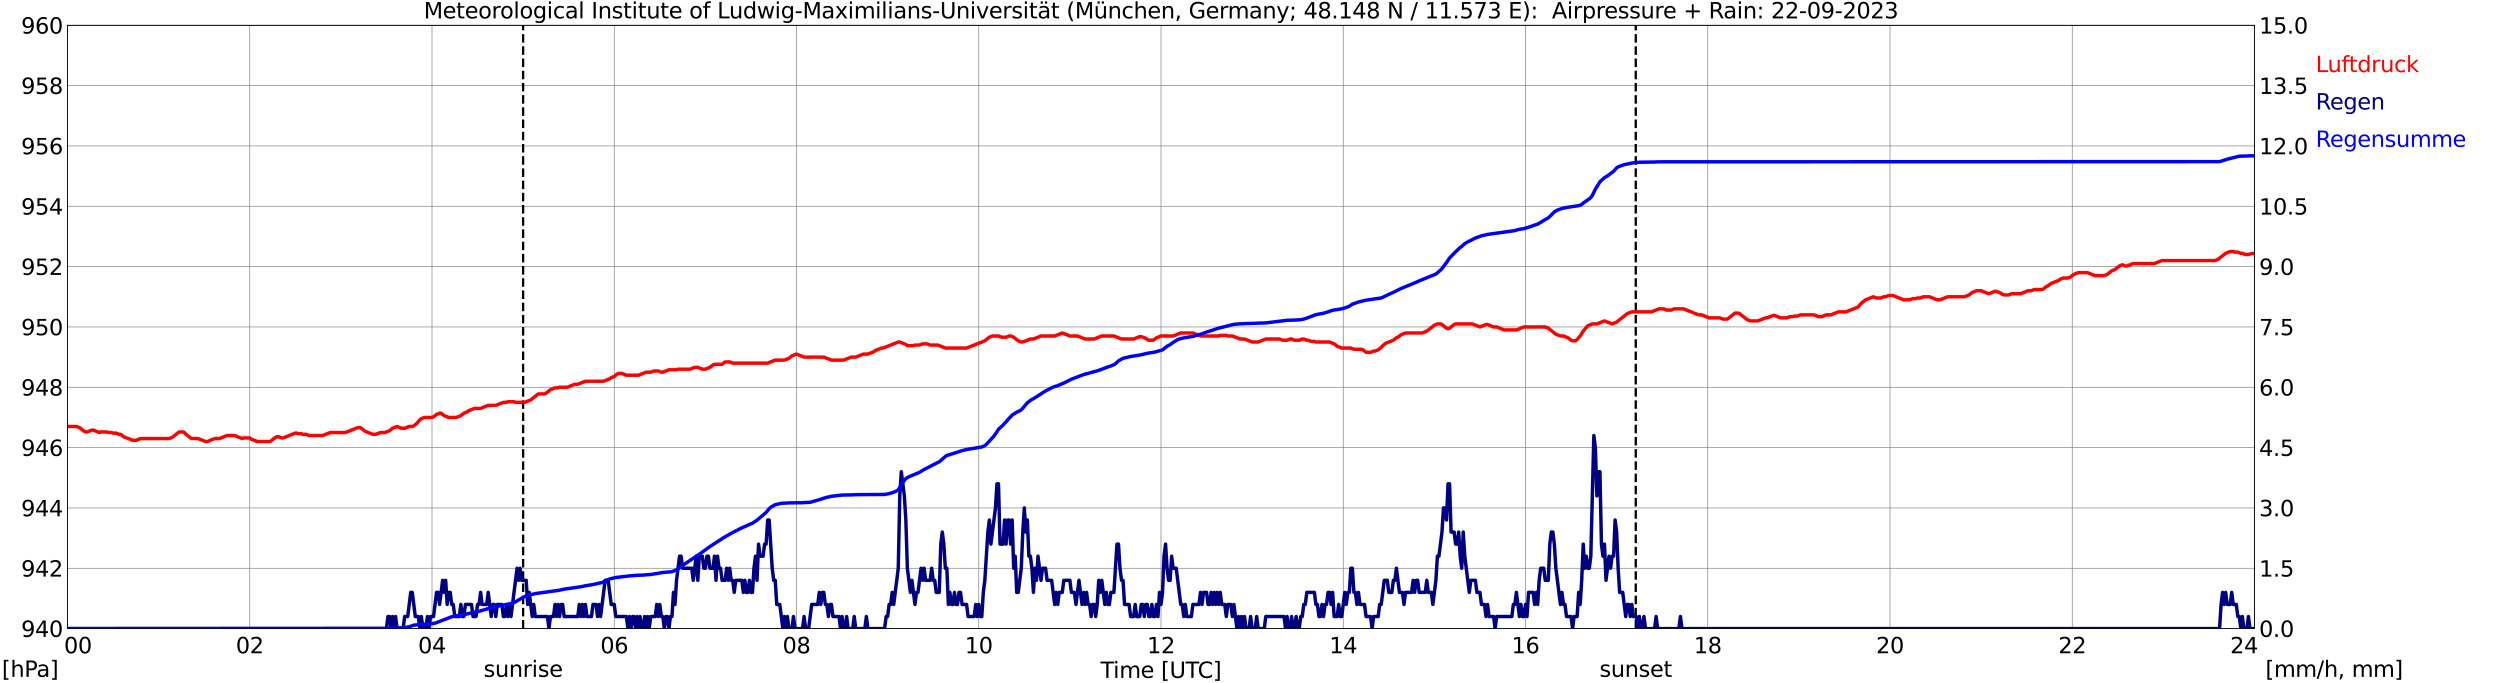 <?xml version="1.0" encoding="utf-8" standalone="no"?>
<!DOCTYPE svg PUBLIC "-//W3C//DTD SVG 1.1//EN"
  "http://www.w3.org/Graphics/SVG/1.1/DTD/svg11.dtd">
<svg xmlns:xlink="http://www.w3.org/1999/xlink" width="1085.4pt" height="296.64pt" viewBox="0 0 1085.4 296.64" xmlns="http://www.w3.org/2000/svg" version="1.1">
 <defs>
  <style type="text/css">*{stroke-linejoin: round; stroke-linecap: butt}</style>
 </defs>
 <g id="figure_1">
  <g id="patch_1">
   <path d="M 0 296.64 
L 1085.4 296.64 
L 1085.4 0 
L 0 0 
z
" style="fill: #ffffff"/>
  </g>
  <g id="axes_1">
   <g id="patch_2">
    <path d="M 29.306 272.909 
L 978.814 272.909 
L 978.814 10.976 
L 29.306 10.976 
z
" style="fill: #ffffff"/>
   </g>
   <g id="patch_3">
    <path d="M 978.814 272.909 
L 978.814 272.909 
L 978.814 10.976 
L 978.814 10.976 
z
" clip-path="url(#p0c2ac1a4d1)" style="fill: #d3d3d3; opacity: 0.25; stroke: #d3d3d3; stroke-linejoin: miter"/>
   </g>
   <g id="matplotlib.axis_1">
    <g id="xtick_1">
     <g id="line2d_1">
      <path d="M 29.306 272.909 
L 29.306 10.976 
" clip-path="url(#p0c2ac1a4d1)" style="fill: none; stroke: #808080; stroke-width: 0.3; stroke-linecap: square"/>
     </g>
     <g id="line2d_2"/>
     <g id="text_1">
      <!--    00 -->
      <g transform="translate(18.733 283.627) scale(0.095 -0.095)">
       <defs>
        <path id="DejaVuSans-20" transform="scale(0.016)"/>
        <path id="DejaVuSans-30" d="M 2034 4250 
Q 1547 4250 1301 3770 
Q 1056 3291 1056 2328 
Q 1056 1369 1301 889 
Q 1547 409 2034 409 
Q 2525 409 2770 889 
Q 3016 1369 3016 2328 
Q 3016 3291 2770 3770 
Q 2525 4250 2034 4250 
z
M 2034 4750 
Q 2819 4750 3233 4129 
Q 3647 3509 3647 2328 
Q 3647 1150 3233 529 
Q 2819 -91 2034 -91 
Q 1250 -91 836 529 
Q 422 1150 422 2328 
Q 422 3509 836 4129 
Q 1250 4750 2034 4750 
z
" transform="scale(0.016)"/>
       </defs>
       <use xlink:href="#DejaVuSans-20"/>
       <use xlink:href="#DejaVuSans-20" transform="translate(31.787 0)"/>
       <use xlink:href="#DejaVuSans-20" transform="translate(63.574 0)"/>
       <use xlink:href="#DejaVuSans-30" transform="translate(95.361 0)"/>
       <use xlink:href="#DejaVuSans-30" transform="translate(158.984 0)"/>
      </g>
     </g>
    </g>
    <g id="xtick_2">
     <g id="line2d_3">
      <path d="M 108.431 272.909 
L 108.431 10.976 
" clip-path="url(#p0c2ac1a4d1)" style="fill: none; stroke: #808080; stroke-width: 0.3; stroke-linecap: square"/>
     </g>
     <g id="line2d_4"/>
     <g id="text_2">
      <!-- 02 -->
      <g transform="translate(102.387 283.627) scale(0.095 -0.095)">
       <defs>
        <path id="DejaVuSans-32" d="M 1228 531 
L 3431 531 
L 3431 0 
L 469 0 
L 469 531 
Q 828 903 1448 1529 
Q 2069 2156 2228 2338 
Q 2531 2678 2651 2914 
Q 2772 3150 2772 3378 
Q 2772 3750 2511 3984 
Q 2250 4219 1831 4219 
Q 1534 4219 1204 4116 
Q 875 4013 500 3803 
L 500 4441 
Q 881 4594 1212 4672 
Q 1544 4750 1819 4750 
Q 2544 4750 2975 4387 
Q 3406 4025 3406 3419 
Q 3406 3131 3298 2873 
Q 3191 2616 2906 2266 
Q 2828 2175 2409 1742 
Q 1991 1309 1228 531 
z
" transform="scale(0.016)"/>
       </defs>
       <use xlink:href="#DejaVuSans-30"/>
       <use xlink:href="#DejaVuSans-32" transform="translate(63.623 0)"/>
      </g>
     </g>
    </g>
    <g id="xtick_3">
     <g id="line2d_5">
      <path d="M 187.557 272.909 
L 187.557 10.976 
" clip-path="url(#p0c2ac1a4d1)" style="fill: none; stroke: #808080; stroke-width: 0.3; stroke-linecap: square"/>
     </g>
     <g id="line2d_6"/>
     <g id="text_3">
      <!-- 04 -->
      <g transform="translate(181.513 283.627) scale(0.095 -0.095)">
       <defs>
        <path id="DejaVuSans-34" d="M 2419 4116 
L 825 1625 
L 2419 1625 
L 2419 4116 
z
M 2253 4666 
L 3047 4666 
L 3047 1625 
L 3713 1625 
L 3713 1100 
L 3047 1100 
L 3047 0 
L 2419 0 
L 2419 1100 
L 313 1100 
L 313 1709 
L 2253 4666 
z
" transform="scale(0.016)"/>
       </defs>
       <use xlink:href="#DejaVuSans-30"/>
       <use xlink:href="#DejaVuSans-34" transform="translate(63.623 0)"/>
      </g>
     </g>
    </g>
    <g id="xtick_4">
     <g id="line2d_7">
      <path d="M 266.683 272.909 
L 266.683 10.976 
" clip-path="url(#p0c2ac1a4d1)" style="fill: none; stroke: #808080; stroke-width: 0.3; stroke-linecap: square"/>
     </g>
     <g id="line2d_8"/>
     <g id="text_4">
      <!-- 06 -->
      <g transform="translate(260.638 283.627) scale(0.095 -0.095)">
       <defs>
        <path id="DejaVuSans-36" d="M 2113 2584 
Q 1688 2584 1439 2293 
Q 1191 2003 1191 1497 
Q 1191 994 1439 701 
Q 1688 409 2113 409 
Q 2538 409 2786 701 
Q 3034 994 3034 1497 
Q 3034 2003 2786 2293 
Q 2538 2584 2113 2584 
z
M 3366 4563 
L 3366 3988 
Q 3128 4100 2886 4159 
Q 2644 4219 2406 4219 
Q 1781 4219 1451 3797 
Q 1122 3375 1075 2522 
Q 1259 2794 1537 2939 
Q 1816 3084 2150 3084 
Q 2853 3084 3261 2657 
Q 3669 2231 3669 1497 
Q 3669 778 3244 343 
Q 2819 -91 2113 -91 
Q 1303 -91 875 529 
Q 447 1150 447 2328 
Q 447 3434 972 4092 
Q 1497 4750 2381 4750 
Q 2619 4750 2861 4703 
Q 3103 4656 3366 4563 
z
" transform="scale(0.016)"/>
       </defs>
       <use xlink:href="#DejaVuSans-30"/>
       <use xlink:href="#DejaVuSans-36" transform="translate(63.623 0)"/>
      </g>
     </g>
    </g>
    <g id="xtick_5">
     <g id="line2d_9">
      <path d="M 345.808 272.909 
L 345.808 10.976 
" clip-path="url(#p0c2ac1a4d1)" style="fill: none; stroke: #808080; stroke-width: 0.3; stroke-linecap: square"/>
     </g>
     <g id="line2d_10"/>
     <g id="text_5">
      <!-- 08 -->
      <g transform="translate(339.764 283.627) scale(0.095 -0.095)">
       <defs>
        <path id="DejaVuSans-38" d="M 2034 2216 
Q 1584 2216 1326 1975 
Q 1069 1734 1069 1313 
Q 1069 891 1326 650 
Q 1584 409 2034 409 
Q 2484 409 2743 651 
Q 3003 894 3003 1313 
Q 3003 1734 2745 1975 
Q 2488 2216 2034 2216 
z
M 1403 2484 
Q 997 2584 770 2862 
Q 544 3141 544 3541 
Q 544 4100 942 4425 
Q 1341 4750 2034 4750 
Q 2731 4750 3128 4425 
Q 3525 4100 3525 3541 
Q 3525 3141 3298 2862 
Q 3072 2584 2669 2484 
Q 3125 2378 3379 2068 
Q 3634 1759 3634 1313 
Q 3634 634 3220 271 
Q 2806 -91 2034 -91 
Q 1263 -91 848 271 
Q 434 634 434 1313 
Q 434 1759 690 2068 
Q 947 2378 1403 2484 
z
M 1172 3481 
Q 1172 3119 1398 2916 
Q 1625 2713 2034 2713 
Q 2441 2713 2670 2916 
Q 2900 3119 2900 3481 
Q 2900 3844 2670 4047 
Q 2441 4250 2034 4250 
Q 1625 4250 1398 4047 
Q 1172 3844 1172 3481 
z
" transform="scale(0.016)"/>
       </defs>
       <use xlink:href="#DejaVuSans-30"/>
       <use xlink:href="#DejaVuSans-38" transform="translate(63.623 0)"/>
      </g>
     </g>
    </g>
    <g id="xtick_6">
     <g id="line2d_11">
      <path d="M 424.934 272.909 
L 424.934 10.976 
" clip-path="url(#p0c2ac1a4d1)" style="fill: none; stroke: #808080; stroke-width: 0.3; stroke-linecap: square"/>
     </g>
     <g id="line2d_12"/>
     <g id="text_6">
      <!-- 10 -->
      <g transform="translate(418.89 283.627) scale(0.095 -0.095)">
       <defs>
        <path id="DejaVuSans-31" d="M 794 531 
L 1825 531 
L 1825 4091 
L 703 3866 
L 703 4441 
L 1819 4666 
L 2450 4666 
L 2450 531 
L 3481 531 
L 3481 0 
L 794 0 
L 794 531 
z
" transform="scale(0.016)"/>
       </defs>
       <use xlink:href="#DejaVuSans-31"/>
       <use xlink:href="#DejaVuSans-30" transform="translate(63.623 0)"/>
      </g>
     </g>
    </g>
    <g id="xtick_7">
     <g id="line2d_13">
      <path d="M 504.06 272.909 
L 504.06 10.976 
" clip-path="url(#p0c2ac1a4d1)" style="fill: none; stroke: #808080; stroke-width: 0.3; stroke-linecap: square"/>
     </g>
     <g id="line2d_14"/>
     <g id="text_7">
      <!-- 12 -->
      <g transform="translate(498.015 283.627) scale(0.095 -0.095)">
       <use xlink:href="#DejaVuSans-31"/>
       <use xlink:href="#DejaVuSans-32" transform="translate(63.623 0)"/>
      </g>
     </g>
    </g>
    <g id="xtick_8">
     <g id="line2d_15">
      <path d="M 583.185 272.909 
L 583.185 10.976 
" clip-path="url(#p0c2ac1a4d1)" style="fill: none; stroke: #808080; stroke-width: 0.3; stroke-linecap: square"/>
     </g>
     <g id="line2d_16"/>
     <g id="text_8">
      <!-- 14 -->
      <g transform="translate(577.141 283.627) scale(0.095 -0.095)">
       <use xlink:href="#DejaVuSans-31"/>
       <use xlink:href="#DejaVuSans-34" transform="translate(63.623 0)"/>
      </g>
     </g>
    </g>
    <g id="xtick_9">
     <g id="line2d_17">
      <path d="M 662.311 272.909 
L 662.311 10.976 
" clip-path="url(#p0c2ac1a4d1)" style="fill: none; stroke: #808080; stroke-width: 0.3; stroke-linecap: square"/>
     </g>
     <g id="line2d_18"/>
     <g id="text_9">
      <!-- 16 -->
      <g transform="translate(656.267 283.627) scale(0.095 -0.095)">
       <use xlink:href="#DejaVuSans-31"/>
       <use xlink:href="#DejaVuSans-36" transform="translate(63.623 0)"/>
      </g>
     </g>
    </g>
    <g id="xtick_10">
     <g id="line2d_19">
      <path d="M 741.437 272.909 
L 741.437 10.976 
" clip-path="url(#p0c2ac1a4d1)" style="fill: none; stroke: #808080; stroke-width: 0.3; stroke-linecap: square"/>
     </g>
     <g id="line2d_20"/>
     <g id="text_10">
      <!-- 18 -->
      <g transform="translate(735.392 283.627) scale(0.095 -0.095)">
       <use xlink:href="#DejaVuSans-31"/>
       <use xlink:href="#DejaVuSans-38" transform="translate(63.623 0)"/>
      </g>
     </g>
    </g>
    <g id="xtick_11">
     <g id="line2d_21">
      <path d="M 820.562 272.909 
L 820.562 10.976 
" clip-path="url(#p0c2ac1a4d1)" style="fill: none; stroke: #808080; stroke-width: 0.3; stroke-linecap: square"/>
     </g>
     <g id="line2d_22"/>
     <g id="text_11">
      <!-- 20 -->
      <g transform="translate(814.518 283.627) scale(0.095 -0.095)">
       <use xlink:href="#DejaVuSans-32"/>
       <use xlink:href="#DejaVuSans-30" transform="translate(63.623 0)"/>
      </g>
     </g>
    </g>
    <g id="xtick_12">
     <g id="line2d_23">
      <path d="M 899.688 272.909 
L 899.688 10.976 
" clip-path="url(#p0c2ac1a4d1)" style="fill: none; stroke: #808080; stroke-width: 0.3; stroke-linecap: square"/>
     </g>
     <g id="line2d_24"/>
     <g id="text_12">
      <!-- 22 -->
      <g transform="translate(893.644 283.627) scale(0.095 -0.095)">
       <use xlink:href="#DejaVuSans-32"/>
       <use xlink:href="#DejaVuSans-32" transform="translate(63.623 0)"/>
      </g>
     </g>
    </g>
    <g id="xtick_13">
     <g id="line2d_25">
      <path d="M 978.814 272.909 
L 978.814 10.976 
" clip-path="url(#p0c2ac1a4d1)" style="fill: none; stroke: #808080; stroke-width: 0.3; stroke-linecap: square"/>
     </g>
     <g id="line2d_26"/>
     <g id="text_13">
      <!-- 24    -->
      <g transform="translate(968.241 283.627) scale(0.095 -0.095)">
       <use xlink:href="#DejaVuSans-32"/>
       <use xlink:href="#DejaVuSans-34" transform="translate(63.623 0)"/>
       <use xlink:href="#DejaVuSans-20" transform="translate(127.246 0)"/>
       <use xlink:href="#DejaVuSans-20" transform="translate(159.033 0)"/>
       <use xlink:href="#DejaVuSans-20" transform="translate(190.82 0)"/>
      </g>
     </g>
    </g>
    <g id="text_14">
     <!-- Time [UTC] -->
     <g transform="translate(477.806 294.322) scale(0.095 -0.095)">
      <defs>
       <path id="DejaVuSans-54" d="M -19 4666 
L 3928 4666 
L 3928 4134 
L 2272 4134 
L 2272 0 
L 1638 0 
L 1638 4134 
L -19 4134 
L -19 4666 
z
" transform="scale(0.016)"/>
       <path id="DejaVuSans-69" d="M 603 3500 
L 1178 3500 
L 1178 0 
L 603 0 
L 603 3500 
z
M 603 4863 
L 1178 4863 
L 1178 4134 
L 603 4134 
L 603 4863 
z
" transform="scale(0.016)"/>
       <path id="DejaVuSans-6d" d="M 3328 2828 
Q 3544 3216 3844 3400 
Q 4144 3584 4550 3584 
Q 5097 3584 5394 3201 
Q 5691 2819 5691 2113 
L 5691 0 
L 5113 0 
L 5113 2094 
Q 5113 2597 4934 2840 
Q 4756 3084 4391 3084 
Q 3944 3084 3684 2787 
Q 3425 2491 3425 1978 
L 3425 0 
L 2847 0 
L 2847 2094 
Q 2847 2600 2669 2842 
Q 2491 3084 2119 3084 
Q 1678 3084 1418 2786 
Q 1159 2488 1159 1978 
L 1159 0 
L 581 0 
L 581 3500 
L 1159 3500 
L 1159 2956 
Q 1356 3278 1631 3431 
Q 1906 3584 2284 3584 
Q 2666 3584 2933 3390 
Q 3200 3197 3328 2828 
z
" transform="scale(0.016)"/>
       <path id="DejaVuSans-65" d="M 3597 1894 
L 3597 1613 
L 953 1613 
Q 991 1019 1311 708 
Q 1631 397 2203 397 
Q 2534 397 2845 478 
Q 3156 559 3463 722 
L 3463 178 
Q 3153 47 2828 -22 
Q 2503 -91 2169 -91 
Q 1331 -91 842 396 
Q 353 884 353 1716 
Q 353 2575 817 3079 
Q 1281 3584 2069 3584 
Q 2775 3584 3186 3129 
Q 3597 2675 3597 1894 
z
M 3022 2063 
Q 3016 2534 2758 2815 
Q 2500 3097 2075 3097 
Q 1594 3097 1305 2825 
Q 1016 2553 972 2059 
L 3022 2063 
z
" transform="scale(0.016)"/>
       <path id="DejaVuSans-5b" d="M 550 4863 
L 1875 4863 
L 1875 4416 
L 1125 4416 
L 1125 -397 
L 1875 -397 
L 1875 -844 
L 550 -844 
L 550 4863 
z
" transform="scale(0.016)"/>
       <path id="DejaVuSans-55" d="M 556 4666 
L 1191 4666 
L 1191 1831 
Q 1191 1081 1462 751 
Q 1734 422 2344 422 
Q 2950 422 3222 751 
Q 3494 1081 3494 1831 
L 3494 4666 
L 4128 4666 
L 4128 1753 
Q 4128 841 3676 375 
Q 3225 -91 2344 -91 
Q 1459 -91 1007 375 
Q 556 841 556 1753 
L 556 4666 
z
" transform="scale(0.016)"/>
       <path id="DejaVuSans-43" d="M 4122 4306 
L 4122 3641 
Q 3803 3938 3442 4084 
Q 3081 4231 2675 4231 
Q 1875 4231 1450 3742 
Q 1025 3253 1025 2328 
Q 1025 1406 1450 917 
Q 1875 428 2675 428 
Q 3081 428 3442 575 
Q 3803 722 4122 1019 
L 4122 359 
Q 3791 134 3420 21 
Q 3050 -91 2638 -91 
Q 1578 -91 968 557 
Q 359 1206 359 2328 
Q 359 3453 968 4101 
Q 1578 4750 2638 4750 
Q 3056 4750 3426 4639 
Q 3797 4528 4122 4306 
z
" transform="scale(0.016)"/>
       <path id="DejaVuSans-5d" d="M 1947 4863 
L 1947 -844 
L 622 -844 
L 622 -397 
L 1369 -397 
L 1369 4416 
L 622 4416 
L 622 4863 
L 1947 4863 
z
" transform="scale(0.016)"/>
      </defs>
      <use xlink:href="#DejaVuSans-54"/>
      <use xlink:href="#DejaVuSans-69" transform="translate(57.959 0)"/>
      <use xlink:href="#DejaVuSans-6d" transform="translate(85.742 0)"/>
      <use xlink:href="#DejaVuSans-65" transform="translate(183.154 0)"/>
      <use xlink:href="#DejaVuSans-20" transform="translate(244.678 0)"/>
      <use xlink:href="#DejaVuSans-5b" transform="translate(276.465 0)"/>
      <use xlink:href="#DejaVuSans-55" transform="translate(315.479 0)"/>
      <use xlink:href="#DejaVuSans-54" transform="translate(388.672 0)"/>
      <use xlink:href="#DejaVuSans-43" transform="translate(443.881 0)"/>
      <use xlink:href="#DejaVuSans-5d" transform="translate(513.705 0)"/>
     </g>
    </g>
   </g>
   <g id="matplotlib.axis_2">
    <g id="ytick_1">
     <g id="line2d_27">
      <path d="M 29.306 272.909 
L 978.814 272.909 
" clip-path="url(#p0c2ac1a4d1)" style="fill: none; stroke: #808080; stroke-width: 0.3; stroke-linecap: square"/>
     </g>
     <g id="line2d_28"/>
     <g id="text_15">
      <!-- 940 -->
      <g transform="translate(9.173 276.518) scale(0.095 -0.095)">
       <defs>
        <path id="DejaVuSans-39" d="M 703 97 
L 703 672 
Q 941 559 1184 500 
Q 1428 441 1663 441 
Q 2288 441 2617 861 
Q 2947 1281 2994 2138 
Q 2813 1869 2534 1725 
Q 2256 1581 1919 1581 
Q 1219 1581 811 2004 
Q 403 2428 403 3163 
Q 403 3881 828 4315 
Q 1253 4750 1959 4750 
Q 2769 4750 3195 4129 
Q 3622 3509 3622 2328 
Q 3622 1225 3098 567 
Q 2575 -91 1691 -91 
Q 1453 -91 1209 -44 
Q 966 3 703 97 
z
M 1959 2075 
Q 2384 2075 2632 2365 
Q 2881 2656 2881 3163 
Q 2881 3666 2632 3958 
Q 2384 4250 1959 4250 
Q 1534 4250 1286 3958 
Q 1038 3666 1038 3163 
Q 1038 2656 1286 2365 
Q 1534 2075 1959 2075 
z
" transform="scale(0.016)"/>
       </defs>
       <use xlink:href="#DejaVuSans-39"/>
       <use xlink:href="#DejaVuSans-34" transform="translate(63.623 0)"/>
       <use xlink:href="#DejaVuSans-30" transform="translate(127.246 0)"/>
      </g>
     </g>
    </g>
    <g id="ytick_2">
     <g id="line2d_29">
      <path d="M 29.306 246.715 
L 978.814 246.715 
" clip-path="url(#p0c2ac1a4d1)" style="fill: none; stroke: #808080; stroke-width: 0.3; stroke-linecap: square"/>
     </g>
     <g id="line2d_30"/>
     <g id="text_16">
      <!-- 942 -->
      <g transform="translate(9.173 250.325) scale(0.095 -0.095)">
       <use xlink:href="#DejaVuSans-39"/>
       <use xlink:href="#DejaVuSans-34" transform="translate(63.623 0)"/>
       <use xlink:href="#DejaVuSans-32" transform="translate(127.246 0)"/>
      </g>
     </g>
    </g>
    <g id="ytick_3">
     <g id="line2d_31">
      <path d="M 29.306 220.522 
L 978.814 220.522 
" clip-path="url(#p0c2ac1a4d1)" style="fill: none; stroke: #808080; stroke-width: 0.3; stroke-linecap: square"/>
     </g>
     <g id="line2d_32"/>
     <g id="text_17">
      <!-- 944 -->
      <g transform="translate(9.173 224.131) scale(0.095 -0.095)">
       <use xlink:href="#DejaVuSans-39"/>
       <use xlink:href="#DejaVuSans-34" transform="translate(63.623 0)"/>
       <use xlink:href="#DejaVuSans-34" transform="translate(127.246 0)"/>
      </g>
     </g>
    </g>
    <g id="ytick_4">
     <g id="line2d_33">
      <path d="M 29.306 194.329 
L 978.814 194.329 
" clip-path="url(#p0c2ac1a4d1)" style="fill: none; stroke: #808080; stroke-width: 0.3; stroke-linecap: square"/>
     </g>
     <g id="line2d_34"/>
     <g id="text_18">
      <!-- 946 -->
      <g transform="translate(9.173 197.938) scale(0.095 -0.095)">
       <use xlink:href="#DejaVuSans-39"/>
       <use xlink:href="#DejaVuSans-34" transform="translate(63.623 0)"/>
       <use xlink:href="#DejaVuSans-36" transform="translate(127.246 0)"/>
      </g>
     </g>
    </g>
    <g id="ytick_5">
     <g id="line2d_35">
      <path d="M 29.306 168.136 
L 978.814 168.136 
" clip-path="url(#p0c2ac1a4d1)" style="fill: none; stroke: #808080; stroke-width: 0.3; stroke-linecap: square"/>
     </g>
     <g id="line2d_36"/>
     <g id="text_19">
      <!-- 948 -->
      <g transform="translate(9.173 171.745) scale(0.095 -0.095)">
       <use xlink:href="#DejaVuSans-39"/>
       <use xlink:href="#DejaVuSans-34" transform="translate(63.623 0)"/>
       <use xlink:href="#DejaVuSans-38" transform="translate(127.246 0)"/>
      </g>
     </g>
    </g>
    <g id="ytick_6">
     <g id="line2d_37">
      <path d="M 29.306 141.942 
L 978.814 141.942 
" clip-path="url(#p0c2ac1a4d1)" style="fill: none; stroke: #808080; stroke-width: 0.3; stroke-linecap: square"/>
     </g>
     <g id="line2d_38"/>
     <g id="text_20">
      <!-- 950 -->
      <g transform="translate(9.173 145.551) scale(0.095 -0.095)">
       <defs>
        <path id="DejaVuSans-35" d="M 691 4666 
L 3169 4666 
L 3169 4134 
L 1269 4134 
L 1269 2991 
Q 1406 3038 1543 3061 
Q 1681 3084 1819 3084 
Q 2600 3084 3056 2656 
Q 3513 2228 3513 1497 
Q 3513 744 3044 326 
Q 2575 -91 1722 -91 
Q 1428 -91 1123 -41 
Q 819 9 494 109 
L 494 744 
Q 775 591 1075 516 
Q 1375 441 1709 441 
Q 2250 441 2565 725 
Q 2881 1009 2881 1497 
Q 2881 1984 2565 2268 
Q 2250 2553 1709 2553 
Q 1456 2553 1204 2497 
Q 953 2441 691 2322 
L 691 4666 
z
" transform="scale(0.016)"/>
       </defs>
       <use xlink:href="#DejaVuSans-39"/>
       <use xlink:href="#DejaVuSans-35" transform="translate(63.623 0)"/>
       <use xlink:href="#DejaVuSans-30" transform="translate(127.246 0)"/>
      </g>
     </g>
    </g>
    <g id="ytick_7">
     <g id="line2d_39">
      <path d="M 29.306 115.749 
L 978.814 115.749 
" clip-path="url(#p0c2ac1a4d1)" style="fill: none; stroke: #808080; stroke-width: 0.3; stroke-linecap: square"/>
     </g>
     <g id="line2d_40"/>
     <g id="text_21">
      <!-- 952 -->
      <g transform="translate(9.173 119.358) scale(0.095 -0.095)">
       <use xlink:href="#DejaVuSans-39"/>
       <use xlink:href="#DejaVuSans-35" transform="translate(63.623 0)"/>
       <use xlink:href="#DejaVuSans-32" transform="translate(127.246 0)"/>
      </g>
     </g>
    </g>
    <g id="ytick_8">
     <g id="line2d_41">
      <path d="M 29.306 89.556 
L 978.814 89.556 
" clip-path="url(#p0c2ac1a4d1)" style="fill: none; stroke: #808080; stroke-width: 0.3; stroke-linecap: square"/>
     </g>
     <g id="line2d_42"/>
     <g id="text_22">
      <!-- 954 -->
      <g transform="translate(9.173 93.165) scale(0.095 -0.095)">
       <use xlink:href="#DejaVuSans-39"/>
       <use xlink:href="#DejaVuSans-35" transform="translate(63.623 0)"/>
       <use xlink:href="#DejaVuSans-34" transform="translate(127.246 0)"/>
      </g>
     </g>
    </g>
    <g id="ytick_9">
     <g id="line2d_43">
      <path d="M 29.306 63.362 
L 978.814 63.362 
" clip-path="url(#p0c2ac1a4d1)" style="fill: none; stroke: #808080; stroke-width: 0.3; stroke-linecap: square"/>
     </g>
     <g id="line2d_44"/>
     <g id="text_23">
      <!-- 956 -->
      <g transform="translate(9.173 66.972) scale(0.095 -0.095)">
       <use xlink:href="#DejaVuSans-39"/>
       <use xlink:href="#DejaVuSans-35" transform="translate(63.623 0)"/>
       <use xlink:href="#DejaVuSans-36" transform="translate(127.246 0)"/>
      </g>
     </g>
    </g>
    <g id="ytick_10">
     <g id="line2d_45">
      <path d="M 29.306 37.169 
L 978.814 37.169 
" clip-path="url(#p0c2ac1a4d1)" style="fill: none; stroke: #808080; stroke-width: 0.3; stroke-linecap: square"/>
     </g>
     <g id="line2d_46"/>
     <g id="text_24">
      <!-- 958 -->
      <g transform="translate(9.173 40.778) scale(0.095 -0.095)">
       <use xlink:href="#DejaVuSans-39"/>
       <use xlink:href="#DejaVuSans-35" transform="translate(63.623 0)"/>
       <use xlink:href="#DejaVuSans-38" transform="translate(127.246 0)"/>
      </g>
     </g>
    </g>
    <g id="ytick_11">
     <g id="line2d_47">
      <path d="M 29.306 10.976 
L 978.814 10.976 
" clip-path="url(#p0c2ac1a4d1)" style="fill: none; stroke: #808080; stroke-width: 0.3; stroke-linecap: square"/>
     </g>
     <g id="line2d_48"/>
     <g id="text_25">
      <!-- 960 -->
      <g transform="translate(9.173 14.585) scale(0.095 -0.095)">
       <use xlink:href="#DejaVuSans-39"/>
       <use xlink:href="#DejaVuSans-36" transform="translate(63.623 0)"/>
       <use xlink:href="#DejaVuSans-30" transform="translate(127.246 0)"/>
      </g>
     </g>
    </g>
   </g>
   <g id="line2d_49">
    <path d="M 227.12 272.909 
L 227.12 10.976 
" clip-path="url(#p0c2ac1a4d1)" style="fill: none; stroke-dasharray: 3.7,1.6; stroke-dashoffset: 0; stroke: #000000"/>
   </g>
   <g id="line2d_50">
    <path d="M 710.182 272.909 
L 710.182 10.976 
" clip-path="url(#p0c2ac1a4d1)" style="fill: none; stroke-dasharray: 3.7,1.6; stroke-dashoffset: 0; stroke: #000000"/>
   </g>
   <g id="line2d_51">
    <path d="M 29.306 185.161 
L 33.262 185.161 
L 34.581 185.685 
L 36.559 187.257 
L 37.218 187.519 
L 37.878 187.519 
L 39.856 186.733 
L 40.515 186.733 
L 43.153 187.781 
L 43.812 187.519 
L 46.45 187.519 
L 47.109 187.781 
L 48.428 187.781 
L 49.087 188.042 
L 50.406 188.042 
L 51.725 188.566 
L 52.384 188.566 
L 53.703 189.614 
L 57.659 191.186 
L 58.978 191.186 
L 60.956 190.4 
L 73.484 190.4 
L 74.803 189.876 
L 77.441 187.781 
L 78.1 187.519 
L 79.419 187.519 
L 80.078 187.781 
L 80.737 188.566 
L 82.716 190.138 
L 83.375 190.4 
L 86.013 190.4 
L 89.309 191.71 
L 89.969 191.71 
L 93.266 190.4 
L 95.244 190.4 
L 98.541 189.09 
L 101.838 189.09 
L 105.135 190.4 
L 105.794 190.138 
L 108.431 190.138 
L 109.091 190.662 
L 111.728 191.71 
L 117.003 191.71 
L 117.663 191.448 
L 119.641 189.876 
L 120.3 189.614 
L 120.96 189.614 
L 122.278 190.138 
L 122.938 190.138 
L 128.213 188.042 
L 128.872 188.042 
L 129.532 188.304 
L 130.85 188.304 
L 131.51 188.566 
L 132.829 188.566 
L 134.147 189.09 
L 140.082 189.09 
L 143.379 187.781 
L 149.972 187.781 
L 155.247 185.685 
L 156.566 185.685 
L 158.544 187.257 
L 161.841 188.566 
L 163.16 188.566 
L 165.138 187.781 
L 167.116 187.781 
L 169.094 186.995 
L 170.413 185.947 
L 172.391 185.161 
L 174.37 185.947 
L 175.688 185.947 
L 177.666 185.161 
L 178.985 185.161 
L 179.645 184.899 
L 180.963 183.852 
L 182.282 182.28 
L 182.941 181.756 
L 184.26 181.232 
L 187.557 181.232 
L 188.216 180.97 
L 189.535 179.923 
L 190.854 179.399 
L 191.513 179.399 
L 192.832 180.446 
L 194.81 181.232 
L 198.107 181.232 
L 200.085 180.446 
L 201.404 179.399 
L 202.723 178.875 
L 203.382 178.351 
L 206.02 177.303 
L 208.657 177.303 
L 211.954 175.994 
L 215.251 175.994 
L 218.548 174.684 
L 219.867 174.684 
L 220.526 174.422 
L 223.164 174.422 
L 223.823 174.684 
L 227.779 174.684 
L 230.417 173.636 
L 233.714 171.017 
L 236.351 171.017 
L 237.011 170.755 
L 238.989 169.183 
L 240.967 168.397 
L 242.286 168.397 
L 242.945 168.136 
L 246.242 168.136 
L 249.539 166.826 
L 250.858 166.826 
L 254.155 165.516 
L 262.067 165.516 
L 264.705 164.468 
L 265.364 163.945 
L 266.683 163.421 
L 268.002 162.373 
L 268.661 162.111 
L 269.98 162.111 
L 271.958 162.897 
L 277.233 162.897 
L 280.53 161.587 
L 282.508 161.587 
L 283.827 161.063 
L 285.805 161.063 
L 287.124 161.587 
L 287.783 161.587 
L 290.42 160.539 
L 293.717 160.539 
L 294.377 160.278 
L 299.652 160.278 
L 301.63 159.492 
L 302.949 159.492 
L 304.927 160.278 
L 306.246 160.278 
L 308.224 159.492 
L 309.543 158.444 
L 310.202 158.182 
L 313.499 158.182 
L 314.818 157.134 
L 316.796 157.134 
L 318.114 157.658 
L 333.28 157.658 
L 336.577 156.349 
L 340.533 156.349 
L 342.512 155.563 
L 343.83 154.515 
L 345.808 153.729 
L 349.105 155.039 
L 357.677 155.039 
L 360.974 156.349 
L 366.249 156.349 
L 369.546 155.039 
L 371.524 155.039 
L 374.821 153.729 
L 376.799 153.729 
L 379.437 152.681 
L 380.096 152.158 
L 382.734 151.11 
L 383.393 151.11 
L 389.987 148.491 
L 390.646 148.491 
L 393.284 149.538 
L 393.943 150.062 
L 396.581 150.062 
L 397.24 149.8 
L 399.218 149.8 
L 400.537 149.276 
L 402.515 149.276 
L 403.834 149.8 
L 407.131 149.8 
L 410.428 151.11 
L 419.659 151.11 
L 427.572 147.967 
L 429.55 146.395 
L 430.869 145.871 
L 433.506 145.871 
L 434.825 146.395 
L 436.803 146.395 
L 438.122 145.871 
L 438.781 145.871 
L 440.1 146.395 
L 442.078 147.967 
L 443.397 148.491 
L 444.056 148.491 
L 447.353 147.181 
L 448.672 147.181 
L 451.969 145.871 
L 457.903 145.871 
L 461.2 144.562 
L 464.497 145.871 
L 467.794 145.871 
L 471.091 147.181 
L 475.047 147.181 
L 478.344 145.871 
L 483.619 145.871 
L 486.916 147.181 
L 492.191 147.181 
L 494.828 146.133 
L 495.488 146.133 
L 497.466 146.919 
L 498.125 147.443 
L 498.785 147.705 
L 500.763 147.705 
L 502.082 146.657 
L 504.06 145.871 
L 509.335 145.871 
L 512.632 144.562 
L 517.907 144.562 
L 521.204 145.871 
L 529.116 145.871 
L 529.776 145.609 
L 532.413 145.609 
L 533.073 145.871 
L 535.051 145.871 
L 538.348 147.181 
L 540.326 147.181 
L 543.623 148.491 
L 546.26 148.491 
L 549.557 147.181 
L 555.491 147.181 
L 556.81 147.705 
L 558.788 147.705 
L 560.107 147.181 
L 560.766 147.181 
L 562.085 147.705 
L 564.063 147.705 
L 565.382 147.181 
L 566.042 147.181 
L 567.36 147.705 
L 568.02 147.705 
L 569.338 148.229 
L 570.657 148.229 
L 571.317 148.491 
L 577.251 148.491 
L 579.229 149.276 
L 580.548 150.324 
L 582.526 151.11 
L 586.482 151.11 
L 587.801 151.634 
L 591.098 151.634 
L 591.757 151.896 
L 593.076 152.943 
L 595.054 152.943 
L 596.373 152.42 
L 597.032 152.42 
L 598.351 151.896 
L 599.67 150.848 
L 600.329 150.062 
L 601.648 149.014 
L 604.945 147.705 
L 606.264 146.657 
L 606.923 146.395 
L 608.242 145.347 
L 610.22 144.562 
L 617.473 144.562 
L 619.451 143.776 
L 622.748 141.156 
L 624.067 140.633 
L 625.386 140.633 
L 626.045 140.895 
L 628.023 142.466 
L 628.683 142.728 
L 629.342 142.466 
L 631.32 140.895 
L 631.98 140.633 
L 639.233 140.633 
L 642.53 141.942 
L 645.167 140.895 
L 645.827 140.895 
L 648.464 141.942 
L 649.783 141.942 
L 653.08 143.252 
L 658.355 143.252 
L 661.652 141.942 
L 670.883 141.942 
L 672.202 142.466 
L 675.499 145.085 
L 677.477 145.871 
L 678.796 145.871 
L 680.774 146.657 
L 682.092 147.705 
L 682.752 147.967 
L 684.071 147.967 
L 684.73 147.443 
L 686.049 145.871 
L 687.368 143.776 
L 689.346 141.418 
L 691.324 140.633 
L 693.302 140.633 
L 696.599 139.323 
L 699.896 140.633 
L 701.874 139.847 
L 706.49 136.18 
L 708.468 135.394 
L 717.04 135.394 
L 720.337 134.084 
L 722.315 134.084 
L 723.633 134.608 
L 725.612 134.608 
L 726.93 134.084 
L 730.887 134.084 
L 737.48 136.704 
L 738.799 136.704 
L 742.096 138.013 
L 746.712 138.013 
L 748.031 138.537 
L 750.009 138.537 
L 753.306 135.918 
L 754.624 135.918 
L 755.284 136.18 
L 758.581 138.799 
L 759.899 139.323 
L 763.196 139.323 
L 766.493 138.013 
L 767.153 138.013 
L 769.79 136.966 
L 770.449 136.966 
L 773.087 138.013 
L 775.725 138.013 
L 777.043 137.489 
L 778.362 137.489 
L 779.021 137.227 
L 780.34 137.227 
L 781.659 136.704 
L 787.593 136.704 
L 789.572 137.489 
L 790.89 137.489 
L 792.868 136.704 
L 794.847 136.704 
L 798.143 135.394 
L 801.44 135.394 
L 806.715 133.298 
L 808.034 131.727 
L 810.012 130.155 
L 813.309 128.846 
L 814.628 129.369 
L 816.606 129.369 
L 817.925 128.846 
L 818.584 128.846 
L 819.903 128.322 
L 821.881 128.322 
L 826.497 130.155 
L 829.134 130.155 
L 830.453 129.631 
L 831.772 129.631 
L 832.431 129.369 
L 833.75 129.369 
L 835.069 128.846 
L 837.706 128.846 
L 841.003 130.155 
L 842.322 130.155 
L 845.619 128.846 
L 852.872 128.846 
L 854.85 128.06 
L 856.169 127.012 
L 858.147 126.226 
L 860.125 126.226 
L 863.422 127.536 
L 866.06 126.488 
L 866.719 126.488 
L 868.697 127.274 
L 869.357 127.798 
L 870.016 128.06 
L 871.994 128.06 
L 873.313 127.536 
L 877.269 127.536 
L 880.566 126.226 
L 881.885 126.226 
L 883.204 125.702 
L 886.5 125.702 
L 887.16 125.44 
L 888.479 124.393 
L 889.138 124.131 
L 890.457 123.083 
L 893.754 121.773 
L 894.413 121.25 
L 895.732 120.726 
L 897.71 120.726 
L 899.029 120.202 
L 900.347 119.154 
L 902.326 118.368 
L 906.282 118.368 
L 909.579 119.678 
L 913.535 119.678 
L 914.854 119.154 
L 916.832 117.582 
L 918.151 117.059 
L 920.129 115.487 
L 921.448 114.963 
L 922.766 115.487 
L 923.426 115.487 
L 926.063 114.439 
L 935.295 114.439 
L 938.592 113.13 
L 961.67 113.13 
L 962.989 112.606 
L 966.285 109.986 
L 968.264 109.201 
L 969.582 109.201 
L 970.242 109.463 
L 971.561 109.463 
L 972.879 109.986 
L 973.539 109.986 
L 974.857 110.51 
L 976.176 110.51 
L 976.836 110.248 
L 978.154 110.074 
L 978.154 110.074 
" clip-path="url(#p0c2ac1a4d1)" style="fill: none; stroke: #ff0000; stroke-width: 1.5; stroke-linecap: square"/>
   </g>
   <g id="patch_4">
    <path d="M 29.306 272.909 
L 29.306 10.976 
" style="fill: none; stroke: #000000; stroke-width: 0.3; stroke-linejoin: miter; stroke-linecap: square"/>
   </g>
   <g id="patch_5">
    <path d="M 978.814 272.909 
L 978.814 10.976 
" style="fill: none; stroke: #000000; stroke-width: 0.3; stroke-linejoin: miter; stroke-linecap: square"/>
   </g>
   <g id="patch_6">
    <path d="M 29.306 272.909 
L 978.814 272.909 
" style="fill: none; stroke: #000000; stroke-width: 0.3; stroke-linejoin: miter; stroke-linecap: square"/>
   </g>
   <g id="patch_7">
    <path d="M 29.306 10.976 
L 978.814 10.976 
" style="fill: none; stroke: #000000; stroke-width: 0.3; stroke-linejoin: miter; stroke-linecap: square"/>
   </g>
   <g id="text_26">
    <!-- sunrise -->
    <g transform="translate(209.955 293.863) scale(0.095 -0.095)">
     <defs>
      <path id="DejaVuSans-73" d="M 2834 3397 
L 2834 2853 
Q 2591 2978 2328 3040 
Q 2066 3103 1784 3103 
Q 1356 3103 1142 2972 
Q 928 2841 928 2578 
Q 928 2378 1081 2264 
Q 1234 2150 1697 2047 
L 1894 2003 
Q 2506 1872 2764 1633 
Q 3022 1394 3022 966 
Q 3022 478 2636 193 
Q 2250 -91 1575 -91 
Q 1294 -91 989 -36 
Q 684 19 347 128 
L 347 722 
Q 666 556 975 473 
Q 1284 391 1588 391 
Q 1994 391 2212 530 
Q 2431 669 2431 922 
Q 2431 1156 2273 1281 
Q 2116 1406 1581 1522 
L 1381 1569 
Q 847 1681 609 1914 
Q 372 2147 372 2553 
Q 372 3047 722 3315 
Q 1072 3584 1716 3584 
Q 2034 3584 2315 3537 
Q 2597 3491 2834 3397 
z
" transform="scale(0.016)"/>
      <path id="DejaVuSans-75" d="M 544 1381 
L 544 3500 
L 1119 3500 
L 1119 1403 
Q 1119 906 1312 657 
Q 1506 409 1894 409 
Q 2359 409 2629 706 
Q 2900 1003 2900 1516 
L 2900 3500 
L 3475 3500 
L 3475 0 
L 2900 0 
L 2900 538 
Q 2691 219 2414 64 
Q 2138 -91 1772 -91 
Q 1169 -91 856 284 
Q 544 659 544 1381 
z
M 1991 3584 
L 1991 3584 
z
" transform="scale(0.016)"/>
      <path id="DejaVuSans-6e" d="M 3513 2113 
L 3513 0 
L 2938 0 
L 2938 2094 
Q 2938 2591 2744 2837 
Q 2550 3084 2163 3084 
Q 1697 3084 1428 2787 
Q 1159 2491 1159 1978 
L 1159 0 
L 581 0 
L 581 3500 
L 1159 3500 
L 1159 2956 
Q 1366 3272 1645 3428 
Q 1925 3584 2291 3584 
Q 2894 3584 3203 3211 
Q 3513 2838 3513 2113 
z
" transform="scale(0.016)"/>
      <path id="DejaVuSans-72" d="M 2631 2963 
Q 2534 3019 2420 3045 
Q 2306 3072 2169 3072 
Q 1681 3072 1420 2755 
Q 1159 2438 1159 1844 
L 1159 0 
L 581 0 
L 581 3500 
L 1159 3500 
L 1159 2956 
Q 1341 3275 1631 3429 
Q 1922 3584 2338 3584 
Q 2397 3584 2469 3576 
Q 2541 3569 2628 3553 
L 2631 2963 
z
" transform="scale(0.016)"/>
     </defs>
     <use xlink:href="#DejaVuSans-73"/>
     <use xlink:href="#DejaVuSans-75" transform="translate(52.1 0)"/>
     <use xlink:href="#DejaVuSans-6e" transform="translate(115.479 0)"/>
     <use xlink:href="#DejaVuSans-72" transform="translate(178.857 0)"/>
     <use xlink:href="#DejaVuSans-69" transform="translate(219.971 0)"/>
     <use xlink:href="#DejaVuSans-73" transform="translate(247.754 0)"/>
     <use xlink:href="#DejaVuSans-65" transform="translate(299.854 0)"/>
    </g>
   </g>
   <g id="text_27">
    <!-- sunset -->
    <g transform="translate(694.428 293.863) scale(0.095 -0.095)">
     <defs>
      <path id="DejaVuSans-74" d="M 1172 4494 
L 1172 3500 
L 2356 3500 
L 2356 3053 
L 1172 3053 
L 1172 1153 
Q 1172 725 1289 603 
Q 1406 481 1766 481 
L 2356 481 
L 2356 0 
L 1766 0 
Q 1100 0 847 248 
Q 594 497 594 1153 
L 594 3053 
L 172 3053 
L 172 3500 
L 594 3500 
L 594 4494 
L 1172 4494 
z
" transform="scale(0.016)"/>
     </defs>
     <use xlink:href="#DejaVuSans-73"/>
     <use xlink:href="#DejaVuSans-75" transform="translate(52.1 0)"/>
     <use xlink:href="#DejaVuSans-6e" transform="translate(115.479 0)"/>
     <use xlink:href="#DejaVuSans-73" transform="translate(178.857 0)"/>
     <use xlink:href="#DejaVuSans-65" transform="translate(230.957 0)"/>
     <use xlink:href="#DejaVuSans-74" transform="translate(292.48 0)"/>
    </g>
   </g>
   <g id="text_28">
    <!-- [hPa] -->
    <g transform="translate(0.821 293.863) scale(0.095 -0.095)">
     <defs>
      <path id="DejaVuSans-68" d="M 3513 2113 
L 3513 0 
L 2938 0 
L 2938 2094 
Q 2938 2591 2744 2837 
Q 2550 3084 2163 3084 
Q 1697 3084 1428 2787 
Q 1159 2491 1159 1978 
L 1159 0 
L 581 0 
L 581 4863 
L 1159 4863 
L 1159 2956 
Q 1366 3272 1645 3428 
Q 1925 3584 2291 3584 
Q 2894 3584 3203 3211 
Q 3513 2838 3513 2113 
z
" transform="scale(0.016)"/>
      <path id="DejaVuSans-50" d="M 1259 4147 
L 1259 2394 
L 2053 2394 
Q 2494 2394 2734 2622 
Q 2975 2850 2975 3272 
Q 2975 3691 2734 3919 
Q 2494 4147 2053 4147 
L 1259 4147 
z
M 628 4666 
L 2053 4666 
Q 2838 4666 3239 4311 
Q 3641 3956 3641 3272 
Q 3641 2581 3239 2228 
Q 2838 1875 2053 1875 
L 1259 1875 
L 1259 0 
L 628 0 
L 628 4666 
z
" transform="scale(0.016)"/>
      <path id="DejaVuSans-61" d="M 2194 1759 
Q 1497 1759 1228 1600 
Q 959 1441 959 1056 
Q 959 750 1161 570 
Q 1363 391 1709 391 
Q 2188 391 2477 730 
Q 2766 1069 2766 1631 
L 2766 1759 
L 2194 1759 
z
M 3341 1997 
L 3341 0 
L 2766 0 
L 2766 531 
Q 2569 213 2275 61 
Q 1981 -91 1556 -91 
Q 1019 -91 701 211 
Q 384 513 384 1019 
Q 384 1609 779 1909 
Q 1175 2209 1959 2209 
L 2766 2209 
L 2766 2266 
Q 2766 2663 2505 2880 
Q 2244 3097 1772 3097 
Q 1472 3097 1187 3025 
Q 903 2953 641 2809 
L 641 3341 
Q 956 3463 1253 3523 
Q 1550 3584 1831 3584 
Q 2591 3584 2966 3190 
Q 3341 2797 3341 1997 
z
" transform="scale(0.016)"/>
     </defs>
     <use xlink:href="#DejaVuSans-5b"/>
     <use xlink:href="#DejaVuSans-68" transform="translate(39.014 0)"/>
     <use xlink:href="#DejaVuSans-50" transform="translate(102.393 0)"/>
     <use xlink:href="#DejaVuSans-61" transform="translate(158.195 0)"/>
     <use xlink:href="#DejaVuSans-5d" transform="translate(219.475 0)"/>
    </g>
   </g>
   <g id="text_29">
    <!-- Luftdruck -->
    <g style="fill: #ff0000" transform="translate(1005.4 31.291) scale(0.095 -0.095)">
     <defs>
      <path id="DejaVuSans-4c" d="M 628 4666 
L 1259 4666 
L 1259 531 
L 3531 531 
L 3531 0 
L 628 0 
L 628 4666 
z
" transform="scale(0.016)"/>
      <path id="DejaVuSans-66" d="M 2375 4863 
L 2375 4384 
L 1825 4384 
Q 1516 4384 1395 4259 
Q 1275 4134 1275 3809 
L 1275 3500 
L 2222 3500 
L 2222 3053 
L 1275 3053 
L 1275 0 
L 697 0 
L 697 3053 
L 147 3053 
L 147 3500 
L 697 3500 
L 697 3744 
Q 697 4328 969 4595 
Q 1241 4863 1831 4863 
L 2375 4863 
z
" transform="scale(0.016)"/>
      <path id="DejaVuSans-64" d="M 2906 2969 
L 2906 4863 
L 3481 4863 
L 3481 0 
L 2906 0 
L 2906 525 
Q 2725 213 2448 61 
Q 2172 -91 1784 -91 
Q 1150 -91 751 415 
Q 353 922 353 1747 
Q 353 2572 751 3078 
Q 1150 3584 1784 3584 
Q 2172 3584 2448 3432 
Q 2725 3281 2906 2969 
z
M 947 1747 
Q 947 1113 1208 752 
Q 1469 391 1925 391 
Q 2381 391 2643 752 
Q 2906 1113 2906 1747 
Q 2906 2381 2643 2742 
Q 2381 3103 1925 3103 
Q 1469 3103 1208 2742 
Q 947 2381 947 1747 
z
" transform="scale(0.016)"/>
      <path id="DejaVuSans-63" d="M 3122 3366 
L 3122 2828 
Q 2878 2963 2633 3030 
Q 2388 3097 2138 3097 
Q 1578 3097 1268 2742 
Q 959 2388 959 1747 
Q 959 1106 1268 751 
Q 1578 397 2138 397 
Q 2388 397 2633 464 
Q 2878 531 3122 666 
L 3122 134 
Q 2881 22 2623 -34 
Q 2366 -91 2075 -91 
Q 1284 -91 818 406 
Q 353 903 353 1747 
Q 353 2603 823 3093 
Q 1294 3584 2113 3584 
Q 2378 3584 2631 3529 
Q 2884 3475 3122 3366 
z
" transform="scale(0.016)"/>
      <path id="DejaVuSans-6b" d="M 581 4863 
L 1159 4863 
L 1159 1991 
L 2875 3500 
L 3609 3500 
L 1753 1863 
L 3688 0 
L 2938 0 
L 1159 1709 
L 1159 0 
L 581 0 
L 581 4863 
z
" transform="scale(0.016)"/>
     </defs>
     <use xlink:href="#DejaVuSans-4c"/>
     <use xlink:href="#DejaVuSans-75" transform="translate(53.963 0)"/>
     <use xlink:href="#DejaVuSans-66" transform="translate(117.342 0)"/>
     <use xlink:href="#DejaVuSans-74" transform="translate(150.797 0)"/>
     <use xlink:href="#DejaVuSans-64" transform="translate(190.006 0)"/>
     <use xlink:href="#DejaVuSans-72" transform="translate(253.482 0)"/>
     <use xlink:href="#DejaVuSans-75" transform="translate(294.596 0)"/>
     <use xlink:href="#DejaVuSans-63" transform="translate(357.975 0)"/>
     <use xlink:href="#DejaVuSans-6b" transform="translate(412.955 0)"/>
    </g>
   </g>
   <g id="text_30">
    <!-- Regen -->
    <g style="fill: #000080" transform="translate(1005.4 47.531) scale(0.095 -0.095)">
     <defs>
      <path id="DejaVuSans-52" d="M 2841 2188 
Q 3044 2119 3236 1894 
Q 3428 1669 3622 1275 
L 4263 0 
L 3584 0 
L 2988 1197 
Q 2756 1666 2539 1819 
Q 2322 1972 1947 1972 
L 1259 1972 
L 1259 0 
L 628 0 
L 628 4666 
L 2053 4666 
Q 2853 4666 3247 4331 
Q 3641 3997 3641 3322 
Q 3641 2881 3436 2590 
Q 3231 2300 2841 2188 
z
M 1259 4147 
L 1259 2491 
L 2053 2491 
Q 2509 2491 2742 2702 
Q 2975 2913 2975 3322 
Q 2975 3731 2742 3939 
Q 2509 4147 2053 4147 
L 1259 4147 
z
" transform="scale(0.016)"/>
      <path id="DejaVuSans-67" d="M 2906 1791 
Q 2906 2416 2648 2759 
Q 2391 3103 1925 3103 
Q 1463 3103 1205 2759 
Q 947 2416 947 1791 
Q 947 1169 1205 825 
Q 1463 481 1925 481 
Q 2391 481 2648 825 
Q 2906 1169 2906 1791 
z
M 3481 434 
Q 3481 -459 3084 -895 
Q 2688 -1331 1869 -1331 
Q 1566 -1331 1297 -1286 
Q 1028 -1241 775 -1147 
L 775 -588 
Q 1028 -725 1275 -790 
Q 1522 -856 1778 -856 
Q 2344 -856 2625 -561 
Q 2906 -266 2906 331 
L 2906 616 
Q 2728 306 2450 153 
Q 2172 0 1784 0 
Q 1141 0 747 490 
Q 353 981 353 1791 
Q 353 2603 747 3093 
Q 1141 3584 1784 3584 
Q 2172 3584 2450 3431 
Q 2728 3278 2906 2969 
L 2906 3500 
L 3481 3500 
L 3481 434 
z
" transform="scale(0.016)"/>
     </defs>
     <use xlink:href="#DejaVuSans-52"/>
     <use xlink:href="#DejaVuSans-65" transform="translate(64.982 0)"/>
     <use xlink:href="#DejaVuSans-67" transform="translate(126.506 0)"/>
     <use xlink:href="#DejaVuSans-65" transform="translate(189.982 0)"/>
     <use xlink:href="#DejaVuSans-6e" transform="translate(251.506 0)"/>
    </g>
   </g>
   <g id="text_31">
    <!-- Regensumme -->
    <g style="fill: #0000ff" transform="translate(1005.4 63.771) scale(0.095 -0.095)">
     <use xlink:href="#DejaVuSans-52"/>
     <use xlink:href="#DejaVuSans-65" transform="translate(64.982 0)"/>
     <use xlink:href="#DejaVuSans-67" transform="translate(126.506 0)"/>
     <use xlink:href="#DejaVuSans-65" transform="translate(189.982 0)"/>
     <use xlink:href="#DejaVuSans-6e" transform="translate(251.506 0)"/>
     <use xlink:href="#DejaVuSans-73" transform="translate(314.885 0)"/>
     <use xlink:href="#DejaVuSans-75" transform="translate(366.984 0)"/>
     <use xlink:href="#DejaVuSans-6d" transform="translate(430.363 0)"/>
     <use xlink:href="#DejaVuSans-6d" transform="translate(527.775 0)"/>
     <use xlink:href="#DejaVuSans-65" transform="translate(625.188 0)"/>
    </g>
   </g>
   <g id="text_32">
    <!-- Meteorological Institute of Ludwig-Maximilians-Universität (München, Germany; 48.148 N / 11.573 E):  Airpressure + Rain: 22-09-2023 -->
    <g transform="translate(183.991 7.976) scale(0.095 -0.095)">
     <defs>
      <path id="DejaVuSans-4d" d="M 628 4666 
L 1569 4666 
L 2759 1491 
L 3956 4666 
L 4897 4666 
L 4897 0 
L 4281 0 
L 4281 4097 
L 3078 897 
L 2444 897 
L 1241 4097 
L 1241 0 
L 628 0 
L 628 4666 
z
" transform="scale(0.016)"/>
      <path id="DejaVuSans-6f" d="M 1959 3097 
Q 1497 3097 1228 2736 
Q 959 2375 959 1747 
Q 959 1119 1226 758 
Q 1494 397 1959 397 
Q 2419 397 2687 759 
Q 2956 1122 2956 1747 
Q 2956 2369 2687 2733 
Q 2419 3097 1959 3097 
z
M 1959 3584 
Q 2709 3584 3137 3096 
Q 3566 2609 3566 1747 
Q 3566 888 3137 398 
Q 2709 -91 1959 -91 
Q 1206 -91 779 398 
Q 353 888 353 1747 
Q 353 2609 779 3096 
Q 1206 3584 1959 3584 
z
" transform="scale(0.016)"/>
      <path id="DejaVuSans-6c" d="M 603 4863 
L 1178 4863 
L 1178 0 
L 603 0 
L 603 4863 
z
" transform="scale(0.016)"/>
      <path id="DejaVuSans-49" d="M 628 4666 
L 1259 4666 
L 1259 0 
L 628 0 
L 628 4666 
z
" transform="scale(0.016)"/>
      <path id="DejaVuSans-77" d="M 269 3500 
L 844 3500 
L 1563 769 
L 2278 3500 
L 2956 3500 
L 3675 769 
L 4391 3500 
L 4966 3500 
L 4050 0 
L 3372 0 
L 2619 2869 
L 1863 0 
L 1184 0 
L 269 3500 
z
" transform="scale(0.016)"/>
      <path id="DejaVuSans-2d" d="M 313 2009 
L 1997 2009 
L 1997 1497 
L 313 1497 
L 313 2009 
z
" transform="scale(0.016)"/>
      <path id="DejaVuSans-78" d="M 3513 3500 
L 2247 1797 
L 3578 0 
L 2900 0 
L 1881 1375 
L 863 0 
L 184 0 
L 1544 1831 
L 300 3500 
L 978 3500 
L 1906 2253 
L 2834 3500 
L 3513 3500 
z
" transform="scale(0.016)"/>
      <path id="DejaVuSans-76" d="M 191 3500 
L 800 3500 
L 1894 563 
L 2988 3500 
L 3597 3500 
L 2284 0 
L 1503 0 
L 191 3500 
z
" transform="scale(0.016)"/>
      <path id="DejaVuSans-e4" d="M 2194 1759 
Q 1497 1759 1228 1600 
Q 959 1441 959 1056 
Q 959 750 1161 570 
Q 1363 391 1709 391 
Q 2188 391 2477 730 
Q 2766 1069 2766 1631 
L 2766 1759 
L 2194 1759 
z
M 3341 1997 
L 3341 0 
L 2766 0 
L 2766 531 
Q 2569 213 2275 61 
Q 1981 -91 1556 -91 
Q 1019 -91 701 211 
Q 384 513 384 1019 
Q 384 1609 779 1909 
Q 1175 2209 1959 2209 
L 2766 2209 
L 2766 2266 
Q 2766 2663 2505 2880 
Q 2244 3097 1772 3097 
Q 1472 3097 1187 3025 
Q 903 2953 641 2809 
L 641 3341 
Q 956 3463 1253 3523 
Q 1550 3584 1831 3584 
Q 2591 3584 2966 3190 
Q 3341 2797 3341 1997 
z
M 2150 4850 
L 2784 4850 
L 2784 4219 
L 2150 4219 
L 2150 4850 
z
M 928 4850 
L 1562 4850 
L 1562 4219 
L 928 4219 
L 928 4850 
z
" transform="scale(0.016)"/>
      <path id="DejaVuSans-28" d="M 1984 4856 
Q 1566 4138 1362 3434 
Q 1159 2731 1159 2009 
Q 1159 1288 1364 580 
Q 1569 -128 1984 -844 
L 1484 -844 
Q 1016 -109 783 600 
Q 550 1309 550 2009 
Q 550 2706 781 3412 
Q 1013 4119 1484 4856 
L 1984 4856 
z
" transform="scale(0.016)"/>
      <path id="DejaVuSans-fc" d="M 544 1381 
L 544 3500 
L 1119 3500 
L 1119 1403 
Q 1119 906 1312 657 
Q 1506 409 1894 409 
Q 2359 409 2629 706 
Q 2900 1003 2900 1516 
L 2900 3500 
L 3475 3500 
L 3475 0 
L 2900 0 
L 2900 538 
Q 2691 219 2414 64 
Q 2138 -91 1772 -91 
Q 1169 -91 856 284 
Q 544 659 544 1381 
z
M 1991 3584 
L 1991 3584 
z
M 2278 4850 
L 2912 4850 
L 2912 4219 
L 2278 4219 
L 2278 4850 
z
M 1056 4850 
L 1690 4850 
L 1690 4219 
L 1056 4219 
L 1056 4850 
z
" transform="scale(0.016)"/>
      <path id="DejaVuSans-2c" d="M 750 794 
L 1409 794 
L 1409 256 
L 897 -744 
L 494 -744 
L 750 256 
L 750 794 
z
" transform="scale(0.016)"/>
      <path id="DejaVuSans-47" d="M 3809 666 
L 3809 1919 
L 2778 1919 
L 2778 2438 
L 4434 2438 
L 4434 434 
Q 4069 175 3628 42 
Q 3188 -91 2688 -91 
Q 1594 -91 976 548 
Q 359 1188 359 2328 
Q 359 3472 976 4111 
Q 1594 4750 2688 4750 
Q 3144 4750 3555 4637 
Q 3966 4525 4313 4306 
L 4313 3634 
Q 3963 3931 3569 4081 
Q 3175 4231 2741 4231 
Q 1884 4231 1454 3753 
Q 1025 3275 1025 2328 
Q 1025 1384 1454 906 
Q 1884 428 2741 428 
Q 3075 428 3337 486 
Q 3600 544 3809 666 
z
" transform="scale(0.016)"/>
      <path id="DejaVuSans-79" d="M 2059 -325 
Q 1816 -950 1584 -1140 
Q 1353 -1331 966 -1331 
L 506 -1331 
L 506 -850 
L 844 -850 
Q 1081 -850 1212 -737 
Q 1344 -625 1503 -206 
L 1606 56 
L 191 3500 
L 800 3500 
L 1894 763 
L 2988 3500 
L 3597 3500 
L 2059 -325 
z
" transform="scale(0.016)"/>
      <path id="DejaVuSans-3b" d="M 750 3309 
L 1409 3309 
L 1409 2516 
L 750 2516 
L 750 3309 
z
M 750 794 
L 1409 794 
L 1409 256 
L 897 -744 
L 494 -744 
L 750 256 
L 750 794 
z
" transform="scale(0.016)"/>
      <path id="DejaVuSans-2e" d="M 684 794 
L 1344 794 
L 1344 0 
L 684 0 
L 684 794 
z
" transform="scale(0.016)"/>
      <path id="DejaVuSans-4e" d="M 628 4666 
L 1478 4666 
L 3547 763 
L 3547 4666 
L 4159 4666 
L 4159 0 
L 3309 0 
L 1241 3903 
L 1241 0 
L 628 0 
L 628 4666 
z
" transform="scale(0.016)"/>
      <path id="DejaVuSans-2f" d="M 1625 4666 
L 2156 4666 
L 531 -594 
L 0 -594 
L 1625 4666 
z
" transform="scale(0.016)"/>
      <path id="DejaVuSans-37" d="M 525 4666 
L 3525 4666 
L 3525 4397 
L 1831 0 
L 1172 0 
L 2766 4134 
L 525 4134 
L 525 4666 
z
" transform="scale(0.016)"/>
      <path id="DejaVuSans-33" d="M 2597 2516 
Q 3050 2419 3304 2112 
Q 3559 1806 3559 1356 
Q 3559 666 3084 287 
Q 2609 -91 1734 -91 
Q 1441 -91 1130 -33 
Q 819 25 488 141 
L 488 750 
Q 750 597 1062 519 
Q 1375 441 1716 441 
Q 2309 441 2620 675 
Q 2931 909 2931 1356 
Q 2931 1769 2642 2001 
Q 2353 2234 1838 2234 
L 1294 2234 
L 1294 2753 
L 1863 2753 
Q 2328 2753 2575 2939 
Q 2822 3125 2822 3475 
Q 2822 3834 2567 4026 
Q 2313 4219 1838 4219 
Q 1578 4219 1281 4162 
Q 984 4106 628 3988 
L 628 4550 
Q 988 4650 1302 4700 
Q 1616 4750 1894 4750 
Q 2613 4750 3031 4423 
Q 3450 4097 3450 3541 
Q 3450 3153 3228 2886 
Q 3006 2619 2597 2516 
z
" transform="scale(0.016)"/>
      <path id="DejaVuSans-45" d="M 628 4666 
L 3578 4666 
L 3578 4134 
L 1259 4134 
L 1259 2753 
L 3481 2753 
L 3481 2222 
L 1259 2222 
L 1259 531 
L 3634 531 
L 3634 0 
L 628 0 
L 628 4666 
z
" transform="scale(0.016)"/>
      <path id="DejaVuSans-29" d="M 513 4856 
L 1013 4856 
Q 1481 4119 1714 3412 
Q 1947 2706 1947 2009 
Q 1947 1309 1714 600 
Q 1481 -109 1013 -844 
L 513 -844 
Q 928 -128 1133 580 
Q 1338 1288 1338 2009 
Q 1338 2731 1133 3434 
Q 928 4138 513 4856 
z
" transform="scale(0.016)"/>
      <path id="DejaVuSans-3a" d="M 750 794 
L 1409 794 
L 1409 0 
L 750 0 
L 750 794 
z
M 750 3309 
L 1409 3309 
L 1409 2516 
L 750 2516 
L 750 3309 
z
" transform="scale(0.016)"/>
      <path id="DejaVuSans-41" d="M 2188 4044 
L 1331 1722 
L 3047 1722 
L 2188 4044 
z
M 1831 4666 
L 2547 4666 
L 4325 0 
L 3669 0 
L 3244 1197 
L 1141 1197 
L 716 0 
L 50 0 
L 1831 4666 
z
" transform="scale(0.016)"/>
      <path id="DejaVuSans-70" d="M 1159 525 
L 1159 -1331 
L 581 -1331 
L 581 3500 
L 1159 3500 
L 1159 2969 
Q 1341 3281 1617 3432 
Q 1894 3584 2278 3584 
Q 2916 3584 3314 3078 
Q 3713 2572 3713 1747 
Q 3713 922 3314 415 
Q 2916 -91 2278 -91 
Q 1894 -91 1617 61 
Q 1341 213 1159 525 
z
M 3116 1747 
Q 3116 2381 2855 2742 
Q 2594 3103 2138 3103 
Q 1681 3103 1420 2742 
Q 1159 2381 1159 1747 
Q 1159 1113 1420 752 
Q 1681 391 2138 391 
Q 2594 391 2855 752 
Q 3116 1113 3116 1747 
z
" transform="scale(0.016)"/>
      <path id="DejaVuSans-2b" d="M 2944 4013 
L 2944 2272 
L 4684 2272 
L 4684 1741 
L 2944 1741 
L 2944 0 
L 2419 0 
L 2419 1741 
L 678 1741 
L 678 2272 
L 2419 2272 
L 2419 4013 
L 2944 4013 
z
" transform="scale(0.016)"/>
     </defs>
     <use xlink:href="#DejaVuSans-4d"/>
     <use xlink:href="#DejaVuSans-65" transform="translate(86.279 0)"/>
     <use xlink:href="#DejaVuSans-74" transform="translate(147.803 0)"/>
     <use xlink:href="#DejaVuSans-65" transform="translate(187.012 0)"/>
     <use xlink:href="#DejaVuSans-6f" transform="translate(248.535 0)"/>
     <use xlink:href="#DejaVuSans-72" transform="translate(309.717 0)"/>
     <use xlink:href="#DejaVuSans-6f" transform="translate(348.58 0)"/>
     <use xlink:href="#DejaVuSans-6c" transform="translate(409.762 0)"/>
     <use xlink:href="#DejaVuSans-6f" transform="translate(437.545 0)"/>
     <use xlink:href="#DejaVuSans-67" transform="translate(498.727 0)"/>
     <use xlink:href="#DejaVuSans-69" transform="translate(562.203 0)"/>
     <use xlink:href="#DejaVuSans-63" transform="translate(589.986 0)"/>
     <use xlink:href="#DejaVuSans-61" transform="translate(644.967 0)"/>
     <use xlink:href="#DejaVuSans-6c" transform="translate(706.246 0)"/>
     <use xlink:href="#DejaVuSans-20" transform="translate(734.029 0)"/>
     <use xlink:href="#DejaVuSans-49" transform="translate(765.816 0)"/>
     <use xlink:href="#DejaVuSans-6e" transform="translate(795.309 0)"/>
     <use xlink:href="#DejaVuSans-73" transform="translate(858.688 0)"/>
     <use xlink:href="#DejaVuSans-74" transform="translate(910.787 0)"/>
     <use xlink:href="#DejaVuSans-69" transform="translate(949.996 0)"/>
     <use xlink:href="#DejaVuSans-74" transform="translate(977.779 0)"/>
     <use xlink:href="#DejaVuSans-75" transform="translate(1016.988 0)"/>
     <use xlink:href="#DejaVuSans-74" transform="translate(1080.367 0)"/>
     <use xlink:href="#DejaVuSans-65" transform="translate(1119.576 0)"/>
     <use xlink:href="#DejaVuSans-20" transform="translate(1181.1 0)"/>
     <use xlink:href="#DejaVuSans-6f" transform="translate(1212.887 0)"/>
     <use xlink:href="#DejaVuSans-66" transform="translate(1274.068 0)"/>
     <use xlink:href="#DejaVuSans-20" transform="translate(1309.273 0)"/>
     <use xlink:href="#DejaVuSans-4c" transform="translate(1341.061 0)"/>
     <use xlink:href="#DejaVuSans-75" transform="translate(1395.023 0)"/>
     <use xlink:href="#DejaVuSans-64" transform="translate(1458.402 0)"/>
     <use xlink:href="#DejaVuSans-77" transform="translate(1521.879 0)"/>
     <use xlink:href="#DejaVuSans-69" transform="translate(1603.666 0)"/>
     <use xlink:href="#DejaVuSans-67" transform="translate(1631.449 0)"/>
     <use xlink:href="#DejaVuSans-2d" transform="translate(1694.926 0)"/>
     <use xlink:href="#DejaVuSans-4d" transform="translate(1731.01 0)"/>
     <use xlink:href="#DejaVuSans-61" transform="translate(1817.289 0)"/>
     <use xlink:href="#DejaVuSans-78" transform="translate(1878.568 0)"/>
     <use xlink:href="#DejaVuSans-69" transform="translate(1937.748 0)"/>
     <use xlink:href="#DejaVuSans-6d" transform="translate(1965.531 0)"/>
     <use xlink:href="#DejaVuSans-69" transform="translate(2062.943 0)"/>
     <use xlink:href="#DejaVuSans-6c" transform="translate(2090.727 0)"/>
     <use xlink:href="#DejaVuSans-69" transform="translate(2118.51 0)"/>
     <use xlink:href="#DejaVuSans-61" transform="translate(2146.293 0)"/>
     <use xlink:href="#DejaVuSans-6e" transform="translate(2207.572 0)"/>
     <use xlink:href="#DejaVuSans-73" transform="translate(2270.951 0)"/>
     <use xlink:href="#DejaVuSans-2d" transform="translate(2323.051 0)"/>
     <use xlink:href="#DejaVuSans-55" transform="translate(2359.135 0)"/>
     <use xlink:href="#DejaVuSans-6e" transform="translate(2432.328 0)"/>
     <use xlink:href="#DejaVuSans-69" transform="translate(2495.707 0)"/>
     <use xlink:href="#DejaVuSans-76" transform="translate(2523.49 0)"/>
     <use xlink:href="#DejaVuSans-65" transform="translate(2582.67 0)"/>
     <use xlink:href="#DejaVuSans-72" transform="translate(2644.193 0)"/>
     <use xlink:href="#DejaVuSans-73" transform="translate(2685.307 0)"/>
     <use xlink:href="#DejaVuSans-69" transform="translate(2737.406 0)"/>
     <use xlink:href="#DejaVuSans-74" transform="translate(2765.189 0)"/>
     <use xlink:href="#DejaVuSans-e4" transform="translate(2804.398 0)"/>
     <use xlink:href="#DejaVuSans-74" transform="translate(2865.678 0)"/>
     <use xlink:href="#DejaVuSans-20" transform="translate(2904.887 0)"/>
     <use xlink:href="#DejaVuSans-28" transform="translate(2936.674 0)"/>
     <use xlink:href="#DejaVuSans-4d" transform="translate(2975.688 0)"/>
     <use xlink:href="#DejaVuSans-fc" transform="translate(3061.967 0)"/>
     <use xlink:href="#DejaVuSans-6e" transform="translate(3125.346 0)"/>
     <use xlink:href="#DejaVuSans-63" transform="translate(3188.725 0)"/>
     <use xlink:href="#DejaVuSans-68" transform="translate(3243.705 0)"/>
     <use xlink:href="#DejaVuSans-65" transform="translate(3307.084 0)"/>
     <use xlink:href="#DejaVuSans-6e" transform="translate(3368.607 0)"/>
     <use xlink:href="#DejaVuSans-2c" transform="translate(3431.986 0)"/>
     <use xlink:href="#DejaVuSans-20" transform="translate(3463.773 0)"/>
     <use xlink:href="#DejaVuSans-47" transform="translate(3495.561 0)"/>
     <use xlink:href="#DejaVuSans-65" transform="translate(3573.051 0)"/>
     <use xlink:href="#DejaVuSans-72" transform="translate(3634.574 0)"/>
     <use xlink:href="#DejaVuSans-6d" transform="translate(3673.938 0)"/>
     <use xlink:href="#DejaVuSans-61" transform="translate(3771.35 0)"/>
     <use xlink:href="#DejaVuSans-6e" transform="translate(3832.629 0)"/>
     <use xlink:href="#DejaVuSans-79" transform="translate(3896.008 0)"/>
     <use xlink:href="#DejaVuSans-3b" transform="translate(3955.188 0)"/>
     <use xlink:href="#DejaVuSans-20" transform="translate(3988.879 0)"/>
     <use xlink:href="#DejaVuSans-34" transform="translate(4020.666 0)"/>
     <use xlink:href="#DejaVuSans-38" transform="translate(4084.289 0)"/>
     <use xlink:href="#DejaVuSans-2e" transform="translate(4147.912 0)"/>
     <use xlink:href="#DejaVuSans-31" transform="translate(4179.699 0)"/>
     <use xlink:href="#DejaVuSans-34" transform="translate(4243.322 0)"/>
     <use xlink:href="#DejaVuSans-38" transform="translate(4306.945 0)"/>
     <use xlink:href="#DejaVuSans-20" transform="translate(4370.568 0)"/>
     <use xlink:href="#DejaVuSans-4e" transform="translate(4402.355 0)"/>
     <use xlink:href="#DejaVuSans-20" transform="translate(4477.16 0)"/>
     <use xlink:href="#DejaVuSans-2f" transform="translate(4508.947 0)"/>
     <use xlink:href="#DejaVuSans-20" transform="translate(4542.639 0)"/>
     <use xlink:href="#DejaVuSans-31" transform="translate(4574.426 0)"/>
     <use xlink:href="#DejaVuSans-31" transform="translate(4638.049 0)"/>
     <use xlink:href="#DejaVuSans-2e" transform="translate(4701.672 0)"/>
     <use xlink:href="#DejaVuSans-35" transform="translate(4733.459 0)"/>
     <use xlink:href="#DejaVuSans-37" transform="translate(4797.082 0)"/>
     <use xlink:href="#DejaVuSans-33" transform="translate(4860.705 0)"/>
     <use xlink:href="#DejaVuSans-20" transform="translate(4924.328 0)"/>
     <use xlink:href="#DejaVuSans-45" transform="translate(4956.115 0)"/>
     <use xlink:href="#DejaVuSans-29" transform="translate(5019.299 0)"/>
     <use xlink:href="#DejaVuSans-3a" transform="translate(5058.312 0)"/>
     <use xlink:href="#DejaVuSans-20" transform="translate(5092.004 0)"/>
     <use xlink:href="#DejaVuSans-20" transform="translate(5123.791 0)"/>
     <use xlink:href="#DejaVuSans-41" transform="translate(5155.578 0)"/>
     <use xlink:href="#DejaVuSans-69" transform="translate(5223.986 0)"/>
     <use xlink:href="#DejaVuSans-72" transform="translate(5251.77 0)"/>
     <use xlink:href="#DejaVuSans-70" transform="translate(5292.883 0)"/>
     <use xlink:href="#DejaVuSans-72" transform="translate(5356.359 0)"/>
     <use xlink:href="#DejaVuSans-65" transform="translate(5395.223 0)"/>
     <use xlink:href="#DejaVuSans-73" transform="translate(5456.746 0)"/>
     <use xlink:href="#DejaVuSans-73" transform="translate(5508.846 0)"/>
     <use xlink:href="#DejaVuSans-75" transform="translate(5560.945 0)"/>
     <use xlink:href="#DejaVuSans-72" transform="translate(5624.324 0)"/>
     <use xlink:href="#DejaVuSans-65" transform="translate(5663.188 0)"/>
     <use xlink:href="#DejaVuSans-20" transform="translate(5724.711 0)"/>
     <use xlink:href="#DejaVuSans-2b" transform="translate(5756.498 0)"/>
     <use xlink:href="#DejaVuSans-20" transform="translate(5840.287 0)"/>
     <use xlink:href="#DejaVuSans-52" transform="translate(5872.074 0)"/>
     <use xlink:href="#DejaVuSans-61" transform="translate(5939.307 0)"/>
     <use xlink:href="#DejaVuSans-69" transform="translate(6000.586 0)"/>
     <use xlink:href="#DejaVuSans-6e" transform="translate(6028.369 0)"/>
     <use xlink:href="#DejaVuSans-3a" transform="translate(6091.748 0)"/>
     <use xlink:href="#DejaVuSans-20" transform="translate(6125.439 0)"/>
     <use xlink:href="#DejaVuSans-32" transform="translate(6157.227 0)"/>
     <use xlink:href="#DejaVuSans-32" transform="translate(6220.85 0)"/>
     <use xlink:href="#DejaVuSans-2d" transform="translate(6284.473 0)"/>
     <use xlink:href="#DejaVuSans-30" transform="translate(6320.557 0)"/>
     <use xlink:href="#DejaVuSans-39" transform="translate(6384.18 0)"/>
     <use xlink:href="#DejaVuSans-2d" transform="translate(6447.803 0)"/>
     <use xlink:href="#DejaVuSans-32" transform="translate(6483.887 0)"/>
     <use xlink:href="#DejaVuSans-30" transform="translate(6547.51 0)"/>
     <use xlink:href="#DejaVuSans-32" transform="translate(6611.133 0)"/>
     <use xlink:href="#DejaVuSans-33" transform="translate(6674.756 0)"/>
    </g>
   </g>
  </g>
  <g id="axes_2">
   <g id="matplotlib.axis_3">
    <g id="ytick_12">
     <g id="line2d_52"/>
     <g id="text_33">
      <!-- 0.0 -->
      <g transform="translate(980.814 276.518) scale(0.095 -0.095)">
       <use xlink:href="#DejaVuSans-30"/>
       <use xlink:href="#DejaVuSans-2e" transform="translate(63.623 0)"/>
       <use xlink:href="#DejaVuSans-30" transform="translate(95.41 0)"/>
      </g>
     </g>
    </g>
    <g id="ytick_13">
     <g id="line2d_53"/>
     <g id="text_34">
      <!-- 1.5 -->
      <g transform="translate(980.814 250.325) scale(0.095 -0.095)">
       <use xlink:href="#DejaVuSans-31"/>
       <use xlink:href="#DejaVuSans-2e" transform="translate(63.623 0)"/>
       <use xlink:href="#DejaVuSans-35" transform="translate(95.41 0)"/>
      </g>
     </g>
    </g>
    <g id="ytick_14">
     <g id="line2d_54"/>
     <g id="text_35">
      <!-- 3.0 -->
      <g transform="translate(980.814 224.131) scale(0.095 -0.095)">
       <use xlink:href="#DejaVuSans-33"/>
       <use xlink:href="#DejaVuSans-2e" transform="translate(63.623 0)"/>
       <use xlink:href="#DejaVuSans-30" transform="translate(95.41 0)"/>
      </g>
     </g>
    </g>
    <g id="ytick_15">
     <g id="line2d_55"/>
     <g id="text_36">
      <!-- 4.5 -->
      <g transform="translate(980.814 197.938) scale(0.095 -0.095)">
       <use xlink:href="#DejaVuSans-34"/>
       <use xlink:href="#DejaVuSans-2e" transform="translate(63.623 0)"/>
       <use xlink:href="#DejaVuSans-35" transform="translate(95.41 0)"/>
      </g>
     </g>
    </g>
    <g id="ytick_16">
     <g id="line2d_56"/>
     <g id="text_37">
      <!-- 6.0 -->
      <g transform="translate(980.814 171.745) scale(0.095 -0.095)">
       <use xlink:href="#DejaVuSans-36"/>
       <use xlink:href="#DejaVuSans-2e" transform="translate(63.623 0)"/>
       <use xlink:href="#DejaVuSans-30" transform="translate(95.41 0)"/>
      </g>
     </g>
    </g>
    <g id="ytick_17">
     <g id="line2d_57"/>
     <g id="text_38">
      <!-- 7.5 -->
      <g transform="translate(980.814 145.551) scale(0.095 -0.095)">
       <use xlink:href="#DejaVuSans-37"/>
       <use xlink:href="#DejaVuSans-2e" transform="translate(63.623 0)"/>
       <use xlink:href="#DejaVuSans-35" transform="translate(95.41 0)"/>
      </g>
     </g>
    </g>
    <g id="ytick_18">
     <g id="line2d_58"/>
     <g id="text_39">
      <!-- 9.0 -->
      <g transform="translate(980.814 119.358) scale(0.095 -0.095)">
       <use xlink:href="#DejaVuSans-39"/>
       <use xlink:href="#DejaVuSans-2e" transform="translate(63.623 0)"/>
       <use xlink:href="#DejaVuSans-30" transform="translate(95.41 0)"/>
      </g>
     </g>
    </g>
    <g id="ytick_19">
     <g id="line2d_59"/>
     <g id="text_40">
      <!-- 10.5 -->
      <g transform="translate(980.814 93.165) scale(0.095 -0.095)">
       <use xlink:href="#DejaVuSans-31"/>
       <use xlink:href="#DejaVuSans-30" transform="translate(63.623 0)"/>
       <use xlink:href="#DejaVuSans-2e" transform="translate(127.246 0)"/>
       <use xlink:href="#DejaVuSans-35" transform="translate(159.033 0)"/>
      </g>
     </g>
    </g>
    <g id="ytick_20">
     <g id="line2d_60"/>
     <g id="text_41">
      <!-- 12.0 -->
      <g transform="translate(980.814 66.972) scale(0.095 -0.095)">
       <use xlink:href="#DejaVuSans-31"/>
       <use xlink:href="#DejaVuSans-32" transform="translate(63.623 0)"/>
       <use xlink:href="#DejaVuSans-2e" transform="translate(127.246 0)"/>
       <use xlink:href="#DejaVuSans-30" transform="translate(159.033 0)"/>
      </g>
     </g>
    </g>
    <g id="ytick_21">
     <g id="line2d_61"/>
     <g id="text_42">
      <!-- 13.5 -->
      <g transform="translate(980.814 40.778) scale(0.095 -0.095)">
       <use xlink:href="#DejaVuSans-31"/>
       <use xlink:href="#DejaVuSans-33" transform="translate(63.623 0)"/>
       <use xlink:href="#DejaVuSans-2e" transform="translate(127.246 0)"/>
       <use xlink:href="#DejaVuSans-35" transform="translate(159.033 0)"/>
      </g>
     </g>
    </g>
    <g id="ytick_22">
     <g id="line2d_62"/>
     <g id="text_43">
      <!-- 15.0 -->
      <g transform="translate(980.814 14.585) scale(0.095 -0.095)">
       <use xlink:href="#DejaVuSans-31"/>
       <use xlink:href="#DejaVuSans-35" transform="translate(63.623 0)"/>
       <use xlink:href="#DejaVuSans-2e" transform="translate(127.246 0)"/>
       <use xlink:href="#DejaVuSans-30" transform="translate(159.033 0)"/>
      </g>
     </g>
    </g>
   </g>
   <g id="line2d_63">
    <path d="M 29.306 272.909 
L 167.776 272.909 
L 168.435 267.67 
L 169.094 267.67 
L 169.754 272.909 
L 170.413 267.67 
L 171.073 272.909 
L 171.732 267.67 
L 172.391 272.909 
L 175.029 272.909 
L 175.688 267.67 
L 177.007 267.67 
L 178.326 257.193 
L 178.985 257.193 
L 180.304 267.67 
L 181.623 267.67 
L 182.282 272.909 
L 182.941 267.67 
L 183.601 272.909 
L 184.92 272.909 
L 185.579 267.67 
L 186.238 272.909 
L 186.898 267.67 
L 188.216 267.67 
L 189.535 257.193 
L 190.195 257.193 
L 190.854 262.431 
L 192.173 251.954 
L 192.832 257.193 
L 193.492 251.954 
L 194.151 262.431 
L 194.81 257.193 
L 195.47 257.193 
L 196.129 262.431 
L 196.788 262.431 
L 197.448 267.67 
L 199.426 267.67 
L 200.085 262.431 
L 200.745 267.67 
L 201.404 267.67 
L 202.063 262.431 
L 204.701 262.431 
L 205.36 267.67 
L 206.679 267.67 
L 207.339 262.431 
L 207.998 262.431 
L 208.657 257.193 
L 209.317 262.431 
L 211.295 262.431 
L 211.954 257.193 
L 213.273 267.67 
L 213.932 262.431 
L 214.592 262.431 
L 215.251 267.67 
L 215.91 262.431 
L 217.889 262.431 
L 218.548 267.67 
L 219.207 267.67 
L 219.867 262.431 
L 220.526 267.67 
L 221.186 262.431 
L 221.845 267.67 
L 224.482 246.715 
L 225.142 251.954 
L 225.801 246.715 
L 226.461 251.954 
L 228.439 251.954 
L 229.098 262.431 
L 229.757 257.193 
L 231.076 267.67 
L 231.736 262.431 
L 232.395 267.67 
L 237.67 267.67 
L 238.329 272.909 
L 238.989 267.67 
L 240.308 267.67 
L 240.967 262.431 
L 241.626 267.67 
L 242.286 262.431 
L 242.945 267.67 
L 243.604 262.431 
L 244.264 262.431 
L 244.923 267.67 
L 250.858 267.67 
L 251.517 262.431 
L 252.176 267.67 
L 252.836 262.431 
L 253.495 267.67 
L 254.155 262.431 
L 254.814 267.67 
L 256.792 267.67 
L 257.451 262.431 
L 258.77 262.431 
L 259.43 267.67 
L 260.089 262.431 
L 260.748 267.67 
L 262.726 251.954 
L 264.045 251.954 
L 265.364 262.431 
L 266.683 262.431 
L 267.342 267.67 
L 271.958 267.67 
L 272.617 272.909 
L 273.277 267.67 
L 273.936 272.909 
L 274.595 267.67 
L 275.255 267.67 
L 275.914 272.909 
L 276.573 267.67 
L 277.233 272.909 
L 277.892 267.67 
L 278.552 272.909 
L 279.211 272.909 
L 279.87 267.67 
L 280.53 272.909 
L 281.189 267.67 
L 281.849 272.909 
L 282.508 267.67 
L 284.486 267.67 
L 285.145 262.431 
L 285.805 267.67 
L 286.464 262.431 
L 287.124 267.67 
L 287.783 267.67 
L 288.442 272.909 
L 289.102 267.67 
L 289.761 267.67 
L 290.42 272.909 
L 291.08 267.67 
L 291.739 267.67 
L 292.399 257.193 
L 293.058 262.431 
L 293.717 251.954 
L 295.036 241.477 
L 295.696 241.477 
L 296.355 246.715 
L 300.311 246.715 
L 300.971 251.954 
L 302.289 241.477 
L 302.949 251.954 
L 303.608 241.477 
L 304.927 241.477 
L 305.586 246.715 
L 306.246 246.715 
L 306.905 241.477 
L 307.564 241.477 
L 308.224 246.715 
L 309.543 246.715 
L 310.202 241.477 
L 310.861 251.954 
L 311.521 241.477 
L 312.18 246.715 
L 312.839 246.715 
L 313.499 251.954 
L 314.818 251.954 
L 315.477 246.715 
L 316.136 251.954 
L 316.796 246.715 
L 317.455 251.954 
L 318.114 251.954 
L 318.774 257.193 
L 319.433 251.954 
L 322.071 251.954 
L 322.73 257.193 
L 323.39 251.954 
L 324.049 257.193 
L 324.708 257.193 
L 325.368 251.954 
L 326.027 257.193 
L 326.686 257.193 
L 327.346 246.715 
L 328.005 241.477 
L 328.665 251.954 
L 329.324 236.238 
L 329.983 241.477 
L 331.302 241.477 
L 331.961 236.238 
L 332.621 236.238 
L 333.28 225.761 
L 333.94 225.761 
L 335.258 246.715 
L 335.918 251.954 
L 336.577 251.954 
L 337.236 262.431 
L 338.555 262.431 
L 339.874 272.909 
L 340.533 267.67 
L 341.193 272.909 
L 341.852 267.67 
L 342.512 272.909 
L 343.83 272.909 
L 344.49 267.67 
L 345.149 272.909 
L 348.446 272.909 
L 349.105 267.67 
L 349.765 272.909 
L 351.083 272.909 
L 352.402 262.431 
L 355.04 262.431 
L 355.699 257.193 
L 356.359 262.431 
L 357.018 257.193 
L 357.677 257.193 
L 358.337 262.431 
L 358.996 262.431 
L 359.655 267.67 
L 360.315 262.431 
L 360.974 262.431 
L 361.634 267.67 
L 364.271 267.67 
L 364.93 272.909 
L 365.59 267.67 
L 366.249 272.909 
L 366.909 272.909 
L 367.568 267.67 
L 368.227 272.909 
L 370.206 272.909 
L 370.865 267.67 
L 371.524 272.909 
L 375.481 272.909 
L 376.14 267.67 
L 376.799 272.909 
L 384.053 272.909 
L 384.712 267.67 
L 385.371 267.67 
L 386.031 262.431 
L 386.69 262.431 
L 387.349 257.193 
L 388.009 262.431 
L 389.987 246.715 
L 390.646 215.284 
L 391.306 204.806 
L 392.624 215.284 
L 393.284 225.761 
L 393.943 246.715 
L 395.262 257.193 
L 395.921 251.954 
L 397.24 262.431 
L 397.899 257.193 
L 398.559 257.193 
L 399.878 246.715 
L 400.537 251.954 
L 401.196 246.715 
L 401.856 251.954 
L 403.834 251.954 
L 404.493 246.715 
L 405.153 251.954 
L 405.812 251.954 
L 406.471 257.193 
L 407.79 257.193 
L 408.45 236.238 
L 409.109 231 
L 409.768 236.238 
L 410.428 246.715 
L 411.087 246.715 
L 411.746 262.431 
L 412.406 257.193 
L 413.065 262.431 
L 413.725 262.431 
L 414.384 257.193 
L 415.043 262.431 
L 415.703 262.431 
L 416.362 257.193 
L 417.022 257.193 
L 417.681 262.431 
L 419.659 262.431 
L 420.318 267.67 
L 422.956 267.67 
L 423.615 262.431 
L 424.275 267.67 
L 424.934 262.431 
L 425.593 267.67 
L 426.253 267.67 
L 426.912 257.193 
L 427.572 251.954 
L 428.89 231 
L 429.55 225.761 
L 430.209 236.238 
L 432.187 220.522 
L 432.847 210.045 
L 433.506 210.045 
L 434.165 236.238 
L 435.484 236.238 
L 436.144 225.761 
L 436.803 236.238 
L 437.462 225.761 
L 438.122 225.761 
L 438.781 236.238 
L 439.44 225.761 
L 440.1 246.715 
L 440.759 241.477 
L 441.419 257.193 
L 442.078 257.193 
L 443.397 246.715 
L 444.056 231 
L 444.716 220.522 
L 445.375 231 
L 446.034 225.761 
L 446.694 241.477 
L 447.353 241.477 
L 448.012 246.715 
L 448.672 257.193 
L 449.331 246.715 
L 449.991 251.954 
L 450.65 241.477 
L 451.969 251.954 
L 452.628 246.715 
L 453.947 246.715 
L 454.606 251.954 
L 456.584 251.954 
L 457.903 262.431 
L 458.563 257.193 
L 459.222 262.431 
L 459.881 257.193 
L 461.2 257.193 
L 461.859 251.954 
L 464.497 251.954 
L 465.156 257.193 
L 466.475 257.193 
L 467.134 262.431 
L 468.453 251.954 
L 469.772 262.431 
L 470.431 257.193 
L 471.091 262.431 
L 471.75 257.193 
L 472.409 262.431 
L 473.069 262.431 
L 473.728 267.67 
L 474.388 262.431 
L 475.047 262.431 
L 475.706 267.67 
L 476.366 262.431 
L 477.025 251.954 
L 477.685 257.193 
L 478.344 251.954 
L 479.663 262.431 
L 480.322 257.193 
L 480.981 262.431 
L 481.641 262.431 
L 482.3 257.193 
L 483.619 257.193 
L 484.938 236.238 
L 485.597 236.238 
L 486.256 246.715 
L 486.916 251.954 
L 487.575 251.954 
L 488.235 262.431 
L 490.213 262.431 
L 490.872 267.67 
L 492.191 267.67 
L 492.85 262.431 
L 493.51 267.67 
L 494.828 267.67 
L 495.488 262.431 
L 496.147 262.431 
L 496.807 267.67 
L 497.466 262.431 
L 498.125 262.431 
L 498.785 267.67 
L 499.444 267.67 
L 500.103 262.431 
L 500.763 267.67 
L 501.422 267.67 
L 502.082 262.431 
L 502.741 267.67 
L 503.4 257.193 
L 504.06 262.431 
L 504.719 257.193 
L 505.379 241.477 
L 506.038 236.238 
L 506.697 246.715 
L 507.357 251.954 
L 508.016 251.954 
L 508.675 241.477 
L 509.335 246.715 
L 510.654 246.715 
L 512.632 262.431 
L 513.291 262.431 
L 513.95 267.67 
L 514.61 262.431 
L 515.269 267.67 
L 517.247 267.67 
L 517.907 262.431 
L 520.544 262.431 
L 521.204 257.193 
L 521.863 262.431 
L 522.522 257.193 
L 523.841 257.193 
L 524.501 262.431 
L 525.16 262.431 
L 525.819 257.193 
L 526.479 262.431 
L 527.138 257.193 
L 527.797 262.431 
L 528.457 257.193 
L 529.116 262.431 
L 529.776 257.193 
L 530.435 262.431 
L 531.754 262.431 
L 532.413 267.67 
L 533.073 262.431 
L 534.391 262.431 
L 535.051 267.67 
L 535.71 262.431 
L 537.029 272.909 
L 537.688 267.67 
L 538.348 272.909 
L 539.007 267.67 
L 539.666 272.909 
L 540.326 267.67 
L 540.985 272.909 
L 542.304 272.909 
L 542.963 267.67 
L 543.623 272.909 
L 544.941 272.909 
L 545.601 267.67 
L 546.26 272.909 
L 548.898 272.909 
L 549.557 267.67 
L 557.47 267.67 
L 558.129 272.909 
L 558.788 267.67 
L 559.448 272.909 
L 560.107 272.909 
L 560.766 267.67 
L 561.426 272.909 
L 562.085 272.909 
L 562.745 267.67 
L 563.404 272.909 
L 564.063 272.909 
L 564.723 267.67 
L 565.382 267.67 
L 566.042 262.431 
L 566.701 262.431 
L 567.36 257.193 
L 570.657 257.193 
L 571.317 262.431 
L 571.976 262.431 
L 572.635 267.67 
L 573.295 267.67 
L 573.954 262.431 
L 574.613 267.67 
L 575.273 262.431 
L 575.932 262.431 
L 576.592 257.193 
L 577.251 257.193 
L 577.91 262.431 
L 578.57 257.193 
L 579.229 267.67 
L 580.548 267.67 
L 581.207 262.431 
L 581.867 267.67 
L 582.526 267.67 
L 583.845 257.193 
L 584.504 262.431 
L 585.164 257.193 
L 585.823 257.193 
L 586.482 246.715 
L 587.142 246.715 
L 587.801 257.193 
L 588.46 257.193 
L 589.12 262.431 
L 589.779 257.193 
L 590.439 262.431 
L 592.417 262.431 
L 593.076 267.67 
L 595.054 267.67 
L 595.714 272.909 
L 596.373 267.67 
L 598.351 267.67 
L 599.011 262.431 
L 599.67 262.431 
L 600.989 251.954 
L 602.307 251.954 
L 602.967 257.193 
L 604.286 257.193 
L 604.945 251.954 
L 605.604 251.954 
L 606.264 246.715 
L 607.582 257.193 
L 608.901 257.193 
L 609.561 262.431 
L 610.22 257.193 
L 612.858 257.193 
L 613.517 251.954 
L 614.176 257.193 
L 614.836 251.954 
L 615.495 251.954 
L 616.154 257.193 
L 618.792 257.193 
L 619.451 251.954 
L 620.111 257.193 
L 621.429 257.193 
L 622.089 262.431 
L 623.408 251.954 
L 624.067 241.477 
L 624.726 241.477 
L 626.045 231 
L 626.705 220.522 
L 627.364 220.522 
L 628.023 225.761 
L 628.683 210.045 
L 629.342 210.045 
L 630.001 231 
L 631.32 231 
L 631.98 236.238 
L 632.639 236.238 
L 633.298 231 
L 633.958 241.477 
L 634.617 246.715 
L 635.276 231 
L 635.936 241.477 
L 637.914 257.193 
L 638.573 251.954 
L 640.552 251.954 
L 641.211 257.193 
L 642.53 257.193 
L 643.189 262.431 
L 644.508 262.431 
L 645.167 267.67 
L 645.827 262.431 
L 646.486 267.67 
L 648.464 267.67 
L 649.123 272.909 
L 649.783 267.67 
L 656.377 267.67 
L 657.036 262.431 
L 657.695 262.431 
L 658.355 257.193 
L 659.674 267.67 
L 660.333 262.431 
L 660.992 267.67 
L 661.652 267.67 
L 662.311 262.431 
L 662.97 267.67 
L 663.63 257.193 
L 665.608 257.193 
L 666.267 262.431 
L 666.927 257.193 
L 667.586 262.431 
L 668.246 251.954 
L 668.905 246.715 
L 670.224 246.715 
L 670.883 251.954 
L 672.202 251.954 
L 672.861 236.238 
L 673.521 231 
L 674.18 231 
L 674.839 236.238 
L 675.499 246.715 
L 677.477 262.431 
L 678.136 257.193 
L 678.796 262.431 
L 679.455 262.431 
L 680.114 267.67 
L 682.092 267.67 
L 682.752 272.909 
L 683.411 267.67 
L 684.73 267.67 
L 685.389 257.193 
L 686.049 262.431 
L 686.708 251.954 
L 687.368 236.238 
L 688.027 246.715 
L 688.686 241.477 
L 689.346 246.715 
L 690.005 246.715 
L 690.664 241.477 
L 691.983 189.09 
L 692.643 194.329 
L 693.302 215.284 
L 693.961 204.806 
L 694.621 204.806 
L 695.28 236.238 
L 695.939 241.477 
L 696.599 236.238 
L 697.258 251.954 
L 698.577 241.477 
L 699.236 246.715 
L 699.896 241.477 
L 700.555 241.477 
L 701.215 225.761 
L 701.874 231 
L 702.533 246.715 
L 703.193 257.193 
L 704.511 257.193 
L 705.83 267.67 
L 706.49 262.431 
L 707.149 262.431 
L 707.808 267.67 
L 708.468 262.431 
L 709.127 267.67 
L 710.446 267.67 
L 711.105 272.909 
L 711.765 267.67 
L 712.424 272.909 
L 713.083 272.909 
L 713.743 267.67 
L 714.402 272.909 
L 718.358 272.909 
L 719.018 267.67 
L 719.677 272.909 
L 728.909 272.909 
L 729.568 267.67 
L 730.227 272.909 
L 963.648 272.909 
L 964.307 262.431 
L 964.967 257.193 
L 965.626 262.431 
L 966.285 257.193 
L 966.945 262.431 
L 968.264 262.431 
L 968.923 257.193 
L 969.582 262.431 
L 970.901 262.431 
L 971.561 267.67 
L 972.22 267.67 
L 972.879 272.909 
L 973.539 267.67 
L 974.198 272.909 
L 975.517 272.909 
L 976.176 267.67 
L 976.836 272.909 
L 978.154 272.909 
L 978.154 272.909 
" clip-path="url(#pbe40c68a4f)" style="fill: none; stroke: #000080; stroke-width: 1.5; stroke-linecap: square"/>
   </g>
   <g id="line2d_64">
    <path d="M 29.306 272.909 
L 168.435 272.821 
L 170.413 272.647 
L 175.029 272.56 
L 177.666 272.123 
L 179.645 271.425 
L 182.941 271.075 
L 186.238 270.988 
L 188.876 270.551 
L 196.129 267.757 
L 197.448 267.496 
L 201.404 266.884 
L 205.36 265.924 
L 207.339 265.575 
L 211.295 264.44 
L 212.614 264.003 
L 213.932 263.741 
L 217.889 262.781 
L 220.526 262.344 
L 223.164 261.646 
L 225.142 260.511 
L 226.461 259.725 
L 228.439 258.677 
L 232.395 257.717 
L 242.945 256.232 
L 244.923 255.796 
L 252.176 254.748 
L 254.155 254.312 
L 257.451 253.788 
L 260.089 253.177 
L 261.408 252.915 
L 262.726 252.303 
L 264.705 251.343 
L 267.342 250.732 
L 273.277 250.033 
L 274.595 249.946 
L 276.573 249.771 
L 279.211 249.684 
L 281.189 249.509 
L 282.508 249.422 
L 285.805 248.898 
L 287.124 248.636 
L 289.761 248.374 
L 291.08 248.287 
L 291.739 248.2 
L 293.717 247.414 
L 295.036 246.454 
L 296.355 245.493 
L 304.267 240.167 
L 305.586 239.207 
L 306.905 238.246 
L 308.224 237.286 
L 314.158 233.444 
L 316.136 232.309 
L 317.455 231.523 
L 322.071 229.166 
L 324.708 228.031 
L 326.027 227.42 
L 326.686 227.158 
L 328.665 225.848 
L 329.983 224.713 
L 331.961 223.054 
L 332.621 222.443 
L 333.94 220.871 
L 334.599 220.26 
L 335.918 219.474 
L 336.577 219.125 
L 339.215 218.514 
L 341.193 218.427 
L 342.512 218.339 
L 348.446 218.252 
L 349.765 218.165 
L 351.743 218.077 
L 356.359 216.768 
L 358.337 216.069 
L 360.974 215.458 
L 365.59 214.934 
L 370.206 214.847 
L 371.524 214.76 
L 384.053 214.672 
L 386.031 214.323 
L 388.009 213.712 
L 389.328 213.101 
L 389.987 212.664 
L 391.306 210.569 
L 392.624 208.561 
L 393.284 207.775 
L 394.603 206.989 
L 399.218 205.068 
L 401.196 203.846 
L 407.131 200.79 
L 407.79 200.528 
L 410.428 198.171 
L 411.087 197.734 
L 413.725 196.948 
L 415.043 196.512 
L 416.362 196.075 
L 417.681 195.639 
L 420.318 195.027 
L 424.275 194.416 
L 425.593 194.154 
L 426.253 194.067 
L 427.572 193.456 
L 428.231 192.932 
L 431.528 189.352 
L 432.847 187.431 
L 433.506 186.384 
L 435.484 184.55 
L 436.144 183.764 
L 436.803 183.153 
L 438.122 181.581 
L 438.781 180.97 
L 439.44 180.184 
L 441.419 178.962 
L 442.737 178.351 
L 443.397 177.914 
L 444.056 177.216 
L 445.375 175.644 
L 446.034 174.859 
L 448.012 173.374 
L 448.672 173.112 
L 453.947 169.707 
L 457.244 168.048 
L 459.222 167.437 
L 461.859 166.302 
L 465.156 164.643 
L 470.431 162.635 
L 477.025 160.801 
L 480.981 159.317 
L 482.3 158.881 
L 483.619 158.357 
L 484.278 157.92 
L 485.597 156.698 
L 486.916 155.912 
L 487.575 155.563 
L 490.872 154.777 
L 494.828 154.166 
L 498.125 153.38 
L 501.422 152.856 
L 504.719 151.896 
L 506.697 150.324 
L 508.016 149.626 
L 509.335 148.665 
L 511.313 147.443 
L 512.632 147.006 
L 514.61 146.57 
L 517.907 146.046 
L 521.863 144.911 
L 524.501 143.95 
L 526.479 143.339 
L 528.457 142.641 
L 535.71 140.807 
L 537.688 140.633 
L 539.666 140.545 
L 540.985 140.458 
L 544.941 140.371 
L 546.26 140.283 
L 549.557 140.196 
L 558.788 139.061 
L 562.085 138.974 
L 563.404 138.886 
L 564.723 138.799 
L 566.042 138.537 
L 567.36 138.101 
L 571.317 136.616 
L 572.635 136.354 
L 574.613 136.005 
L 576.592 135.394 
L 578.57 134.695 
L 582.526 134.084 
L 584.504 133.473 
L 585.823 132.949 
L 587.142 132.076 
L 589.779 131.116 
L 593.076 130.33 
L 599.67 129.369 
L 600.989 128.758 
L 602.967 127.798 
L 604.945 126.925 
L 608.242 125.266 
L 614.836 122.559 
L 616.154 121.948 
L 623.408 118.979 
L 625.386 117.321 
L 626.045 116.622 
L 628.683 113.042 
L 629.342 111.995 
L 631.98 109.288 
L 633.958 107.454 
L 634.617 107.018 
L 635.276 106.319 
L 636.595 105.359 
L 640.552 103.351 
L 643.189 102.39 
L 645.827 101.779 
L 657.695 100.12 
L 659.014 99.684 
L 661.652 99.247 
L 664.289 98.461 
L 666.927 97.501 
L 667.586 97.326 
L 668.905 96.54 
L 670.883 95.318 
L 672.202 94.62 
L 673.521 93.31 
L 674.839 92 
L 676.158 91.215 
L 678.136 90.516 
L 680.114 90.079 
L 685.389 89.294 
L 686.049 89.119 
L 686.708 88.77 
L 687.368 88.159 
L 690.005 86.325 
L 690.664 85.801 
L 691.324 84.841 
L 692.643 82.134 
L 693.961 80.039 
L 694.621 78.904 
L 696.599 77.157 
L 697.918 76.372 
L 700.555 74.363 
L 701.874 72.879 
L 702.533 72.443 
L 705.171 71.482 
L 706.49 71.22 
L 708.468 70.784 
L 711.765 70.434 
L 718.358 70.347 
L 719.677 70.26 
L 963.648 70.173 
L 965.626 69.561 
L 966.945 69.125 
L 972.22 67.815 
L 975.517 67.728 
L 976.836 67.641 
L 978.154 67.641 
L 978.154 67.641 
" clip-path="url(#pbe40c68a4f)" style="fill: none; stroke: #0000ff; stroke-width: 1.5; stroke-linecap: square"/>
   </g>
   <g id="patch_8">
    <path d="M 29.306 272.909 
L 29.306 10.976 
" style="fill: none; stroke: #000000; stroke-width: 0.3; stroke-linejoin: miter; stroke-linecap: square"/>
   </g>
   <g id="patch_9">
    <path d="M 978.814 272.909 
L 978.814 10.976 
" style="fill: none; stroke: #000000; stroke-width: 0.3; stroke-linejoin: miter; stroke-linecap: square"/>
   </g>
   <g id="patch_10">
    <path d="M 29.306 272.909 
L 978.814 272.909 
" style="fill: none; stroke: #000000; stroke-width: 0.3; stroke-linejoin: miter; stroke-linecap: square"/>
   </g>
   <g id="patch_11">
    <path d="M 29.306 10.976 
L 978.814 10.976 
" style="fill: none; stroke: #000000; stroke-width: 0.3; stroke-linejoin: miter; stroke-linecap: square"/>
   </g>
   <g id="text_44">
    <!-- [mm/h, mm] -->
    <g transform="translate(983.561 293.863) scale(0.095 -0.095)">
     <use xlink:href="#DejaVuSans-5b"/>
     <use xlink:href="#DejaVuSans-6d" transform="translate(39.014 0)"/>
     <use xlink:href="#DejaVuSans-6d" transform="translate(136.426 0)"/>
     <use xlink:href="#DejaVuSans-2f" transform="translate(233.838 0)"/>
     <use xlink:href="#DejaVuSans-68" transform="translate(267.529 0)"/>
     <use xlink:href="#DejaVuSans-2c" transform="translate(330.908 0)"/>
     <use xlink:href="#DejaVuSans-20" transform="translate(362.695 0)"/>
     <use xlink:href="#DejaVuSans-6d" transform="translate(394.482 0)"/>
     <use xlink:href="#DejaVuSans-6d" transform="translate(491.895 0)"/>
     <use xlink:href="#DejaVuSans-5d" transform="translate(589.307 0)"/>
    </g>
   </g>
  </g>
 </g>
 <defs>
  <clipPath id="p0c2ac1a4d1">
   <rect x="29.306" y="10.976" width="949.508" height="261.933"/>
  </clipPath>
  <clipPath id="pbe40c68a4f">
   <rect x="29.306" y="10.976" width="949.508" height="261.933"/>
  </clipPath>
 </defs>
</svg>
